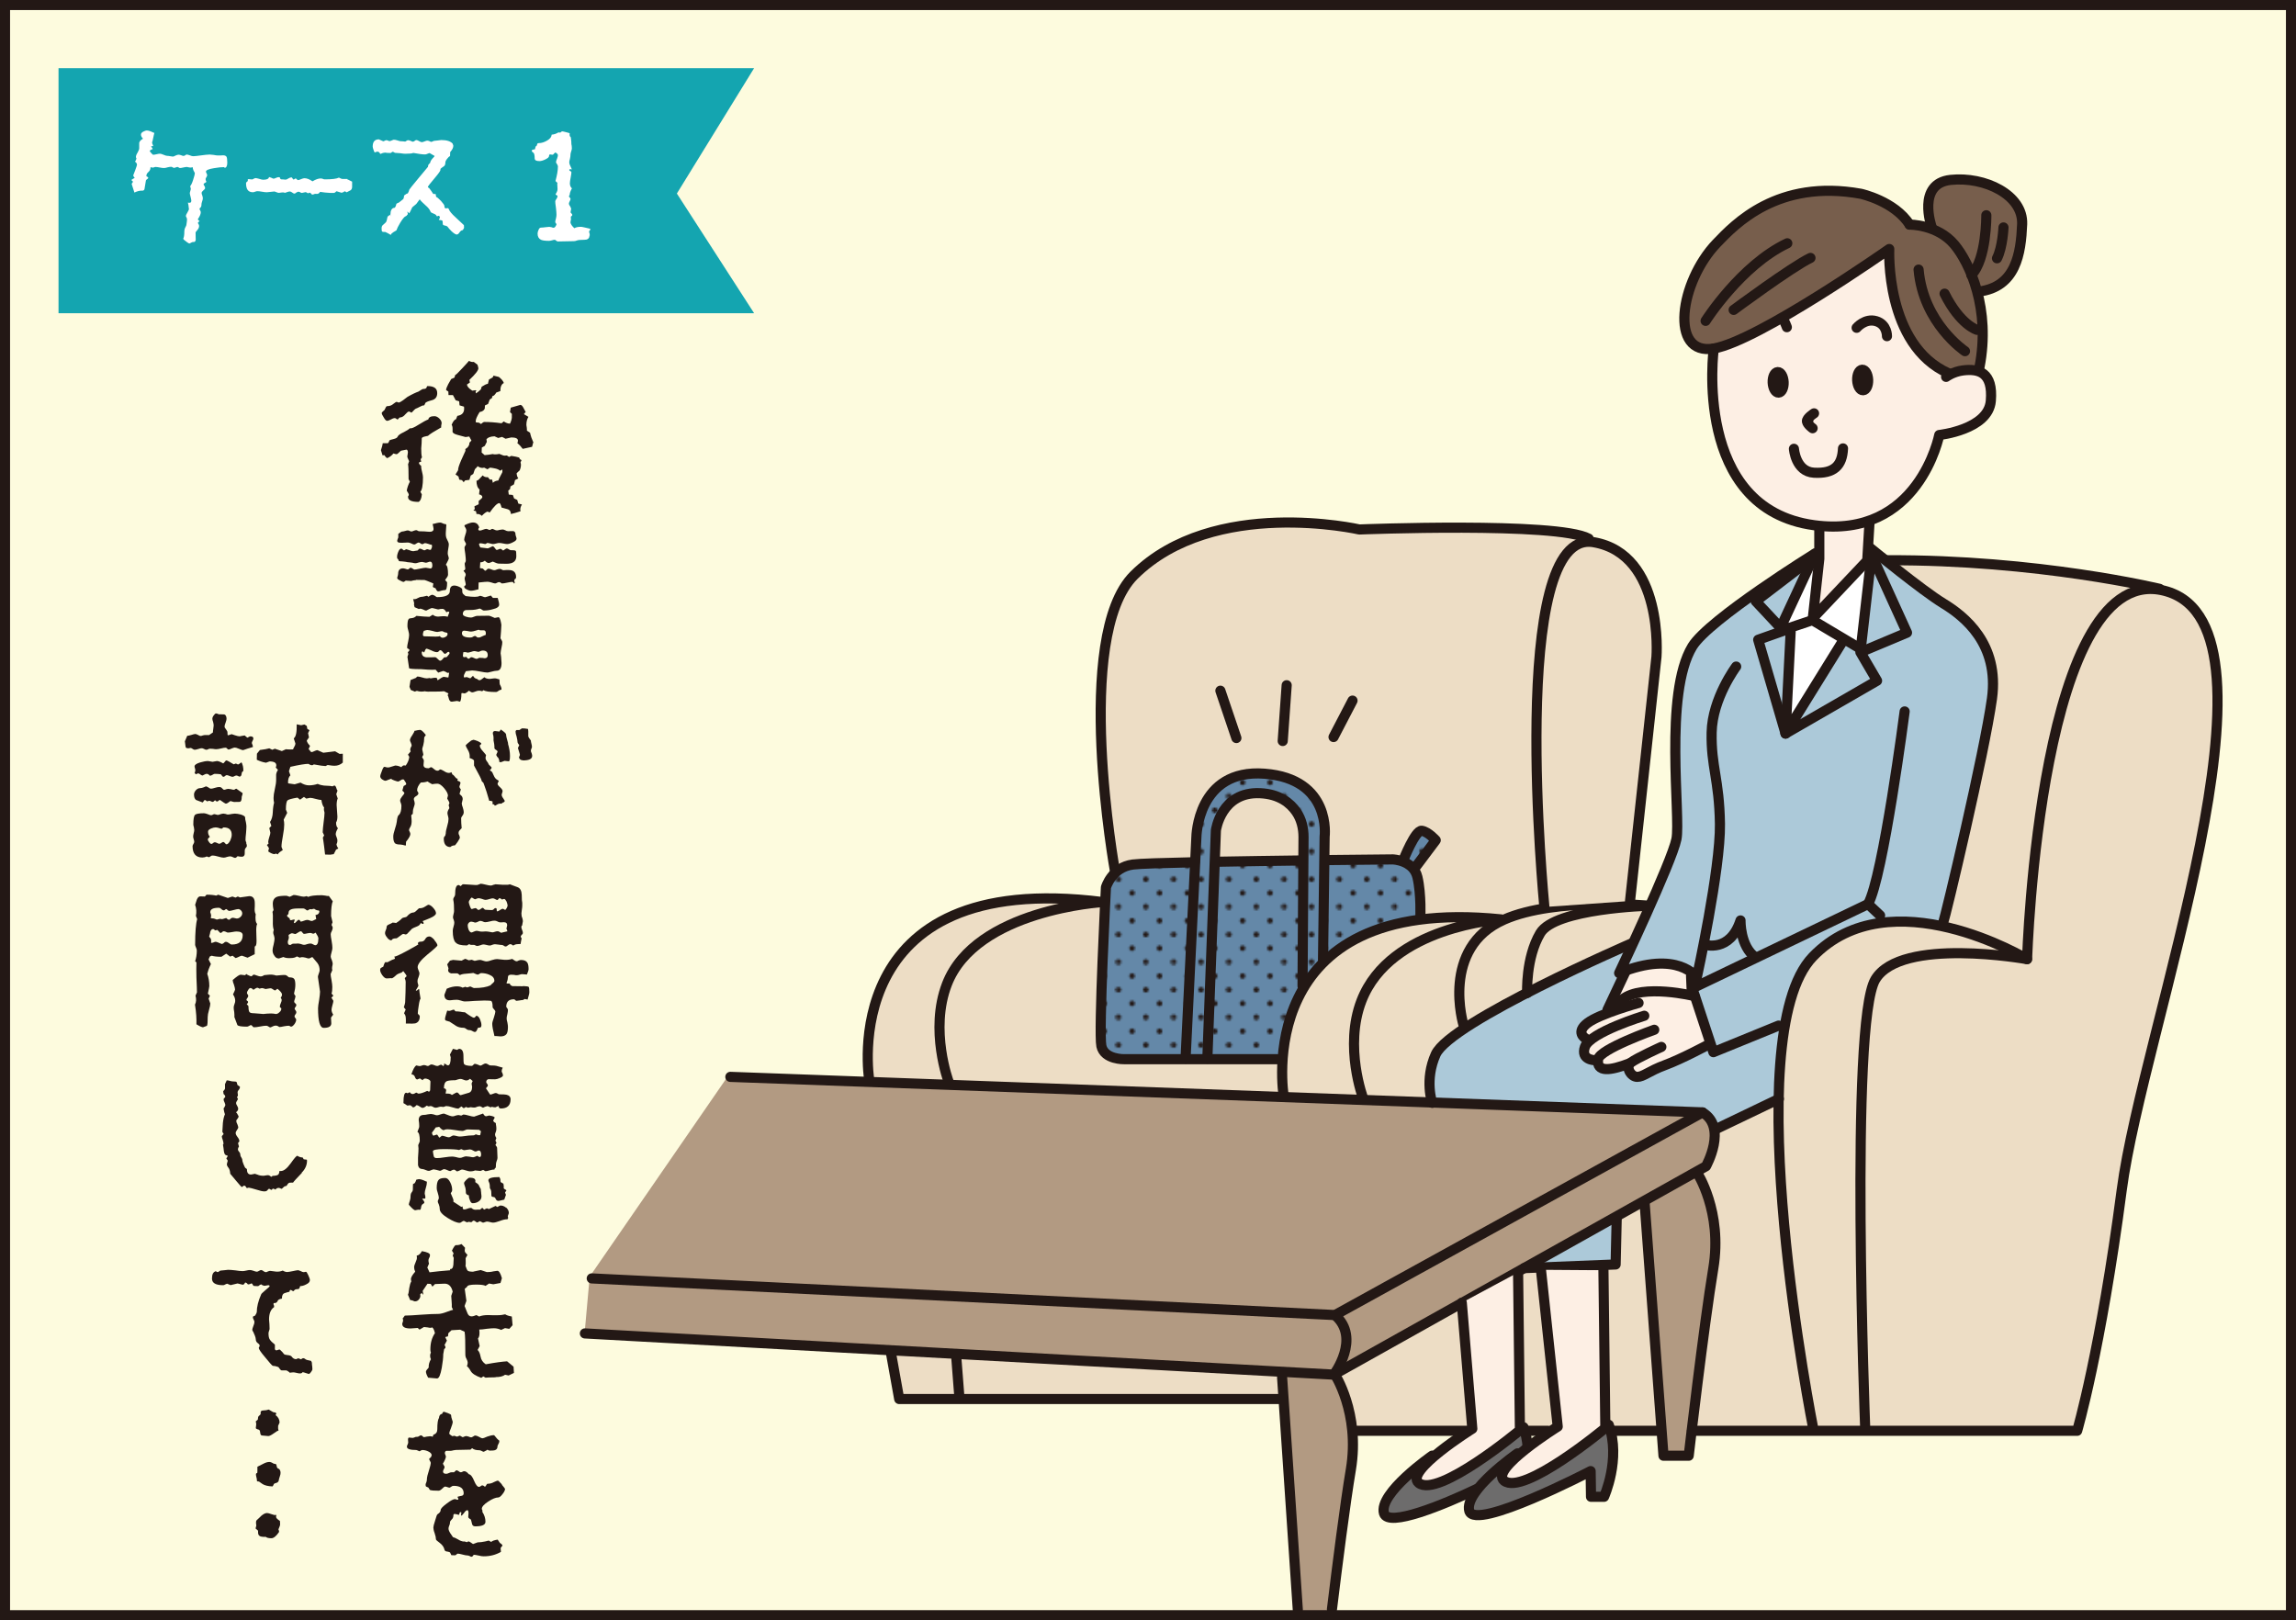 <?xml version="1.0" encoding="UTF-8"?><svg id="_レイヤー_2" xmlns="http://www.w3.org/2000/svg" xmlns:xlink="http://www.w3.org/1999/xlink" viewBox="0 0 301.32 212.63"><defs><style>.cls-1,.cls-2,.cls-3{fill:none;}.cls-4{fill:url(#Unnamed_Pattern);}.cls-5{fill:#14a5b0;}.cls-6,.cls-7{fill:#fdefe4;}.cls-2,.cls-3,.cls-8,.cls-7{stroke:#231815;}.cls-2,.cls-8,.cls-7{stroke-linecap:round;stroke-linejoin:round;stroke-width:1.33px;}.cls-3{stroke-miterlimit:10;stroke-width:1.32px;}.cls-9{fill:#b29a82;}.cls-10{fill:#acc9d9;}.cls-11{fill:#231815;}.cls-12{clip-path:url(#clippath-1);}.cls-8,.cls-13{fill:#edddc5;}.cls-14{fill:#6488a8;}.cls-15{fill:#fff;}.cls-16{fill:#6d6c6c;}.cls-17{fill:#775e4c;}.cls-18{fill:#fdfbde;}.cls-19{clip-path:url(#clippath);}</style><clipPath id="clippath"><rect class="cls-1" width="28.8" height="28.8"/></clipPath><clipPath id="clippath-1"><rect class="cls-1" width="28.8" height="28.8"/></clipPath><pattern id="Unnamed_Pattern" x="0" y="0" width="28.8" height="28.8" patternTransform="translate(4569.26 4824.23) scale(.25 -.25)" patternUnits="userSpaceOnUse" viewBox="0 0 28.8 28.8"><rect class="cls-1" width="28.8" height="28.8"/><g class="cls-19"><path class="cls-11" d="M28.8-1.44c.8,0,1.44.64,1.44,1.44s-.65,1.44-1.44,1.44-1.44-.64-1.44-1.44.64-1.44,1.44-1.44"/><path class="cls-11" d="M14.4-1.44c.8,0,1.44.64,1.44,1.44s-.65,1.44-1.44,1.44-1.44-.64-1.44-1.44.64-1.44,1.44-1.44"/><path class="cls-11" d="M0-1.44c.8,0,1.44.64,1.44,1.44S.8,1.44,0,1.44-1.44.8-1.44,0-.8-1.44,0-1.44"/><path class="cls-11" d="M28.8,12.96c.8,0,1.44.64,1.44,1.44s-.65,1.44-1.44,1.44-1.44-.64-1.44-1.44.64-1.44,1.44-1.44"/></g><path class="cls-11" d="M14.4,12.96c.8,0,1.44.64,1.44,1.44s-.65,1.44-1.44,1.44-1.44-.64-1.44-1.44.64-1.44,1.44-1.44"/><g class="cls-12"><path class="cls-11" d="M0,12.96c.8,0,1.44.64,1.44,1.44s-.64,1.44-1.44,1.44-1.44-.64-1.44-1.44.64-1.44,1.44-1.44"/><path class="cls-11" d="M28.8,27.36c.8,0,1.44.65,1.44,1.44s-.65,1.44-1.44,1.44-1.44-.64-1.44-1.44.64-1.44,1.44-1.44"/><path class="cls-11" d="M14.4,27.36c.8,0,1.44.65,1.44,1.44s-.65,1.44-1.44,1.44-1.44-.64-1.44-1.44.64-1.44,1.44-1.44"/><path class="cls-11" d="M0,27.36c.8,0,1.44.65,1.44,1.44s-.64,1.44-1.44,1.44-1.44-.64-1.44-1.44.64-1.44,1.44-1.44"/></g><path class="cls-11" d="M7.2,5.76c.79,0,1.44.64,1.44,1.44s-.65,1.44-1.44,1.44-1.44-.64-1.44-1.44.64-1.44,1.44-1.44"/><path class="cls-11" d="M21.6,5.76c.8,0,1.44.64,1.44,1.44s-.65,1.44-1.44,1.44-1.44-.64-1.44-1.44.64-1.44,1.44-1.44"/><path class="cls-11" d="M7.2,20.16c.79,0,1.44.65,1.44,1.44s-.65,1.44-1.44,1.44-1.44-.64-1.44-1.44.64-1.44,1.44-1.44"/><path class="cls-11" d="M21.6,20.16c.8,0,1.44.65,1.44,1.44s-.65,1.44-1.44,1.44-1.44-.64-1.44-1.44.64-1.44,1.44-1.44"/></pattern></defs><g id="_レイヤー_2-2"><rect class="cls-18" x=".66" y=".66" width="300" height="211.32"/><path class="cls-13" d="M233.37,144.53s1.38,22,2.23,28.36c.86,6.36,2.49,14.96,2.49,14.96h-64.89l-4.98-4.24-49.86.2-2.23-6.7,59.71,2.85,48.2-27.19s.24-1.97.49-2.82.6-2.08.6-2.08l8.25-3.33Z"/><path class="cls-9" d="M95.5,141.33l127.33,4.64s2.12.85,2.29,1.9-1.09,4.9-1.09,4.9l-1.65.79s1.87,2.3,2.73,5.27-.47,8.83-.47,8.83l-3.02,23.21h-3.34l-2.51-33.35-39.95,22.43s1.05,4.26,1.38,6.04-.53,11.09-.53,11.09l-1.89,14.88-4.69-.19-2.06-31.77-91.29-5.24.65-7.22,18.09-26.23Z"/><path class="cls-6" d="M224.71,45.77s.15,6.54.41,8.25,2.58,9.71,3.7,10.66,4.56,3.59,5.93,3.9,2.58,1,5.16.66,5.93-.52,7.91-2.06,5.69-5.74,6.19-7.91,1.03-2.49,1.03-2.49c0,0,3.57-.77,4.66-1.72s1.94-1.46,1.86-3.01-.4-2.85-1.36-3.06-3.28-.21-3.28-.21l-1.29.52s-3.35-1.68-4.3-3.2-2.66-5.13-2.92-6.94-.43-6.7-.43-6.7c0,0-15.83,10.7-17.24,11.02s-4.9,2.64-6.03,2.3Z"/><polygon class="cls-10" points="212.09 159.61 212.01 165.76 200.21 166.15 212.09 159.61"/><polyline class="cls-15" points="238.39 73.84 234.13 82.02 235.09 82.65 234.64 94.92 241.73 83.83 244.18 85.17 245.09 73.84 237.99 80.73 238.39 73.53"/><path class="cls-13" d="M247.73,73.79s10.31-.26,17.53.52,16.85,2.66,16.85,2.66c0,0-4.21.34-5.76,3.27s-6.62,10.57-7.56,19.17c-.95,8.6-2.77,26.73-2.77,26.73,0,0-2.82-2.3-4.71-2.91s-6.62-1.9-6.62-1.9c0,0,3.95-13.84,4.56-17.88s2.31-10.44,2.31-12.52-.16-6.73-1.97-8.1-11.86-9.03-11.86-9.03Z"/><path class="cls-13" d="M216.39,118.71l-1.92,5.05s-23.72,10.93-25.14,12.99-1.68,4.9-1.68,4.9l.13,3.09-74.13-2.77s-.39-10.89,3.29-15.02,5.35-6.32,9.99-7.61,9.67-1.68,9.67-1.68l10.44.97-.86-5.23s-1.18-13.02-1.45-15.85-1.04-12,.5-15.41.81-4.79,3.43-6.74,1.21-2.73,6.37-4.53,7.35-2.39,9.15-2.29,6.45-.45,8.64-.05,5.03.58,5.03.58c0,0,8.77.09,10.06.09s5.67-.3,7.35-.09,7.61.35,9.41.47,3.82,1.11,3.82,1.11c0,0-1.63-.47-2.66,1.72s-3.94,9.54-4.23,14.96.65,20.89.65,20.89l.35,10.96h6.58l7.21-.51Z"/></g><g id="_レイヤー_1-2"><path class="cls-14" d="M149.65,113.52l6.72-.22,1.04-6.06,2.68-4.1,4.37-1.36s5.41-.77,6.28.82c.87,1.58,2.89,3.22,2.89,3.22l.06,4.81.33,2.57,9.61-.6,2.57-3.17,1.58-.05.38.76-2.62,3.71.93,3.17-.38,3.22-10.59,3.77-5.62,6.93-2.02,7.97-18.68.38-4.15-.93-.98-5.08,1.53-16.87,1.58-2.68,2.51-.22"/><rect class="cls-3" x=".66" y=".66" width="300" height="211.32"/><path class="cls-17" d="M247.83,32.79c-3.88,2.83-10.17,6.82-12.06,8.08-1.89,1.26-6.5,3.25-8.39,4.2-1.89.94-4.19.63-4.19.63,0,0-2.41-1.57-2.31-2.41.11-.84-.31-7.45,4.72-11.54,5.03-4.09,8.08-6.19,11.75-6.29,3.67-.11,3.67-1.15,6.82-.11,3.15,1.05,5.03,2.52,5.03,2.52l1.57,1.68,2.83.42s-.63-3.57-.42-4.2c.21-.63,1.47-2.31,3.15-2.31s5.24.52,5.87.94c.63.42,1.99,1.89,2.62,2.94.63,1.05.52,3.46.52,3.78s-1.36,4.93-1.36,4.93l-2.41,1.68-1.68.84.42,5.03-.73,4.82-3.88.73s-3.78-2.94-4.93-4.72c-1.15-1.78-1.78-5.24-1.78-5.24l-.94-3.78"/><path class="cls-16" d="M185.63,192.74s-4.4,4.3-4.09,5.24c.32.94,1.26,1.15,1.26,1.15l3.67-.73,7.03-2.2s-1.15,1.99-.63,2.31c.52.32,3.99-.31,3.99-.31l11.85-4.51.31,2.83h1.36s1.15-3.04,1.15-4.09-.73-4.93-.73-4.93c0,0-6.29,4.93-7.76,5.56-1.47.63-3.67,1.68-4.51,1.68s-1.78-.95-1.78-.95l1.26-2.2,2.1-1.78-.42-1.99-5.24,4.09s-4.72,2.83-6.08,2.94c-1.36.11-2.62-.31-2.62-.31"/><path class="cls-11" d="M57.65,54.92c.22.22.31.41.31.63,0,.02-.02.12-.05.27-.02.1-.02.19,0,.27-.94.53-1.52.89-1.74,1.11-.14.02-.29.07-.46.1-.24.07-.36.14-.36.24,0,.14,0,.36-.02.65-.02.29-.05.51-.05.65,0,.51.02.92.1,1.18-.12.14-.17.24-.17.31s.02.14.1.22l-.31.14-.02.05c0,.12.1.27.29.39v.12c0,.17.05.41.12.68.07.29.12.53.12.7,0,1.04-.12,1.69-.34,1.91l.19.34c-.05.56-.19.87-.43.99-.94,0-1.4-.22-1.38-.68v-.05c.07-.07.1-.14.1-.22s-.1-.27-.27-.53c.07-.41.22-.82.41-1.18-.12-.22-.17-.31-.17-.34,0-1.09-.02-1.71-.07-1.93l.14-.41s-.05-.12-.12-.27-.12-.27-.12-.34c0-.05.02-.14.05-.31.02-.17.05-.29.02-.36-.02-.12-.07-.22-.17-.24l-.72.14s-.14.1-.27.24-.24.22-.34.22c-.02,0-.17-.02-.39-.1-.17.22-.41.43-.77.6-.07.05-.22-.07-.43-.39l-.22.05-.22-.68c.14-.41.22-.72.24-.92h.68c.12-.14.17-.27.19-.36.07-.07.27-.12.56-.19s.46-.17.51-.29c.07-.19.34-.39.8-.6.43-.22.7-.39.82-.53.17.07.53-.07,1.09-.43.65-.41,1.11-.65,1.33-.72.05-.29.31-.43.8-.43.22,0,.43.1.65.31ZM51.33,55.04c-.22.12-.41.19-.53.19s-.27-.14-.43-.43c-.17-.27-.27-.46-.27-.58,0-.07.05-.14.17-.24s.17-.14.19-.17c.05-.1.1-.22.17-.34.05-.12.12-.17.22-.17.29,0,.56-.1.77-.29.22-.17.36-.27.43-.27.02,0,.1.02.19.07.07.02.12.02.19,0,.29-.14.63-.39,1.04-.72.63-.36,1.11-.58,1.45-.7.34-.22.53-.34.6-.34.27,0,.43-.07.46-.19s.07-.19.14-.19c.85,0,1.26.31,1.26.92,0,.51-.24.82-.72.94-.53.14-.82.27-.85.39-.07.17-.12.27-.17.29-.14-.02-.31.05-.53.17-.27.14-.43.22-.51.24-.1.02-.29.22-.58.53-.05,0-.1-.02-.17-.07s-.14-.07-.19-.07c-.1,0-.24.12-.46.36-.22.27-.43.39-.65.41-.1,0-.17.05-.22.12-.05.1-.1.14-.17.14-.05,0-.1-.02-.17-.1-.07-.05-.14-.07-.19-.07-.12,0-.27.05-.48.17ZM70,57.99l-.17.65-1.23.27c-.19-.27-.43-.53-.7-.75.05-.12.07-.24.07-.34,0-.27-.29-.41-.87-.41-.02,0-.27.05-.75.17l-.46-.24-.51.14-.48-.22c-.56.02-.89.17-1.06.39l.05.34-.27.53-.39.22-.02.65.39.34c.34-.02.7-.07,1.06-.14.22.07.51.05.87-.02.17.07.31.12.48.19.12.05.29.05.51.02l.29.19.29-.14c.46.07.8.14,1.04.22.02.14.12.27.31.34l-.14.29c.1.27.07.63-.1,1.04l-.41.39c.02.29.1.51.22.68l-.43.22-.14.56-.46.27-.05.34-.24.22.07.51.53.05.17.46.41.19.14.48.48.12c-.19.29-.27.58-.19.89-.58.19-.99.31-1.26.36-.02-.36-.17-.56-.43-.63-.27-.07-.53-.14-.8-.22-.1-.39-.19-.58-.29-.58-.27,0-.68.41-1.26,1.23l-.29-.12c-.22.07-.48.27-.75.56-.19-.19-.43-.27-.7-.24-.02-.22-.05-.34-.07-.36-.02-.02-.14-.07-.34-.1l.19-.19-.05-.36.56-.27v-.43c.31-.24.48-.41.48-.51,0-.17-.14-.29-.43-.36l.07-.63c-.27-.22-.41-.6-.41-1.16.12,0,.27-.1.43-.29.12-.12.27-.27.39-.41.14.17.36.27.68.24.02.02.07.07.14.17.07.12.12.17.19.14h.22l.1.43c.19-.19.43-.29.72-.31.02-.1.12-.31.29-.63.17-.31.24-.46.24-.48v-.34l-.29.17c-.17-.14-.39-.24-.63-.29-.24-.05-.48-.1-.7-.12l-.34.22-.43-.22c-.27.1-.56.02-.87-.19-.05.12-.12.19-.22.27-.12.07-.22.34-.34.75l-.34.22-.17.56-.56.07-.19.24-.22-.27-.36-.07-.1-.41-.39-.27.34-.56c-.02-.22.12-.65.39-1.28.19-.41.39-.85.58-1.28-.07-.17,0-.27.17-.34.27-.24.36-.48.34-.7l.27-.29-.29-.53-.48.07c-.34-.1-.68-.19-1.01-.27-.48-.12-.72-.29-.7-.46.02-.46,0-.75-.12-.87.17-.43.36-.68.58-.75l.17-.43c.63-.1.92-.43.89-1.04l-.02-.17-.58-.17-.05-.53-.46-.14-.36-.68h-.58l-.02-.46-.29-.19v-.07c0-.12.1-.36.27-.7.12-.22.27-.46.39-.68l.43-.19.1-.34c.1-.02.39-.31.89-.85.51-.53.8-.87.92-1.01.19.12.41.17.63.14l.48.36c.07.22.12.39.12.48,0,.27-.39.77-1.18,1.52l.07.34-.39.27c.02.24.24.51.7.8.36-.07.53-.07.53,0,0,.02-.02.05-.1.12l.05.24c.22-.14.43-.31.65-.53l.1-.34c.34-.22.6-.36.82-.39l.14-.56.48-.27.12-.24.7.17c.34.27.56.53.65.8-.31.14-.46.51-.46,1.06l-.53.19c-.17.29-.34.46-.53.48l-.02.22-.31.22-.22.58-.41.19-.02.39c-.07.24-.29.41-.68.48-.34.56-.51.94-.51,1.18l.02.17.43.05.24.17c.19-.17.34-.27.43-.27.68,0,1.42.05,2.27.17l.29-.24c.29.19.56.29.82.29.17-.36.27-.7.24-.97v-.31l-.24-.24.1-.58,1.26-.36c.12,0,.27.12.39.36.17.34.29.53.31.56l-.24.29.6.36c-.17.27-.27.6-.27,1.06,0,.07.02.17.05.34s.02.31.02.41l.41.27c.1.46.24.85.41,1.21Z"/><path class="cls-11" d="M54.61,76.13c-.29.02-.51.07-.65.12-.46-.02-.7-.05-.68-.05-.02,0-.07.02-.14.07-.07.07-.14.1-.17.1-.1,0-.27-.07-.48-.19-.24-.12-.36-.22-.36-.31,0-.07.02-.17.07-.29.02-.12.05-.19.05-.27,0-.48.22-.72.65-.72.07,0,.19.02.34.07.12.05.22.07.29.07.05,0,.12-.05.19-.12s.12-.1.17-.1c.07,0,.14.05.27.12.1.07.17.12.24.12.12,0,.36-.05.72-.12.36-.07.6-.12.77-.12.07,0,.17.02.29.05.12.02.22.05.29.05.17,0,.27-.12.27-.39,0-.34-.1-.51-.29-.51-.07,0-.14.02-.27.07-.12.05-.24.07-.31.07-.05,0-.12-.02-.22-.05-.12-.02-.19-.05-.24-.05-.12,0-.27.02-.46.07-.19.07-.34.1-.43.1s-.24-.02-.41-.07c-.17-.02-.31-.05-.39-.05-.12,0-.29-.02-.48-.07-.19-.02-.34-.05-.41-.05-.31,0-.48-.02-.51-.1-.02-.14-.1-.24-.19-.29l-.02-.22c0-.17.05-.41.17-.68s.24-.39.39-.39c.02,0,.1.02.17.1.07.07.12.12.17.12s.1-.02.17-.07c.07-.05.12-.07.14-.07s.14.05.39.12c.22.1.41.14.53.14.05,0,.14-.02.27-.05s.24-.05.31-.05c.12-.17.22-.24.24-.24.07,0,.19.02.34.1.12.07.22.12.29.12.05,0,.12-.02.19-.07.07-.05.14-.07.22-.07.02,0,.12.02.24.07.1.02.17.02.22-.02l.14-.34-.02-.29c-.12,0-.27-.05-.46-.12-.22-.07-.36-.1-.43-.1-.05,0-.12.02-.19.07-.07.05-.14.07-.19.07-.07,0-.14-.05-.24-.12s-.17-.1-.24-.1-.14.05-.27.12c-.12.1-.22.14-.29.14-.1,0-.22-.05-.39-.14-.17-.07-.31-.12-.43-.12.02,0-.14,0-.48.02-.27.02-.48.02-.63,0-.22-.02-.31-.12-.31-.24,0-.07.02-.14.07-.27.05-.1.07-.17.07-.22v-.43s.12-.07.24-.17c.12-.1.22-.14.31-.14.07,0,.19-.02.36-.07.14-.05.27-.07.34-.07s.14.02.24.07c.1.05.17.07.22.07.07,0,.19-.02.34-.1.12-.05.24-.07.31-.07.05,0,.12.02.19.07s.14.07.19.07c.17,0,.39,0,.7.02.29.02.51.05.68.05.34,0,.51-.12.51-.39,0-.07-.02-.17-.05-.31-.05-.14-.07-.27-.05-.34.1,0,.27-.02.48-.1.22-.05.39-.07.48-.07.07,0,.19.02.34.1.12.07.24.1.34.1s.14.07.14.19c0-.17-.02.12-.07.87-.02.36,0,.65.12.87.17.31.27.56.27.72,0,.12-.02.31-.07.58-.05.27-.07.48-.07.6,0,.1.02.22.07.36.05.14.07.27.07.34,0,.05-.12.31-.39.82.19.07.29.51.29,1.3,0,.1-.05.22-.14.34l-.24.34s.05.1.14.17c.07.07.12.12.12.17,0,.65-.1.99-.27.99-.12,0-.27.02-.46.07-.19.07-.34.1-.43.1s-.17-.05-.22-.14c-.1-.17-.14-.24-.14-.27-.02,0-.07-.02-.19-.07-.12-.05-.17-.1-.17-.14,0,.05.02-.1.07-.41,0-.02-.29-.14-.85-.36-.17-.07-.27-.1-.29-.1l-1.11-.02ZM65.77,86.3c.02.31.05.56.05.72,0,.68-.22,1.01-.65,1.01-.17,0-.39.05-.65.12-.29.07-.46.12-.51.12-.22,0-.56-.05-1.01-.14s-.82-.14-1.04-.14l-.82.1c-.17.29-.27.51-.27.68,0,.07.02.12.05.14l.34-.05.46.17.36-.34c.12.24.31.39.53.41.1.12.22.17.36.17.07,0,.27-.12.6-.39.14.14.39.22.7.22l.58-.07c.12-.02.36.02.7.14l.02.51c0,.1.05.22.14.36.07.17.12.29.1.39v.1c-.1-.02-.22.02-.36.12-.14.12-.27.17-.34.17-.87,0-1.42-.07-1.64-.24l-.19.14c-.14-.05-.29-.07-.41-.07s-.27.02-.46.1-.34.12-.46.12c-.07,0-.19-.07-.41-.22-.27.24-.46.36-.63.36.07,0,0-.02-.22-.05-.1-.02-.14.02-.14.12,0,.48-.05.82-.17,1.01l-.41-.1c.07,0-.14.02-.65.1-.19.02-.31-.1-.39-.31-.07-.31-.14-.51-.19-.53l.12-.24-.58-.29c-.17.02-.6.05-1.3.05-.72.02-1.14,0-1.21-.05-.34.07-.7.07-1.06-.05l-.27.1-.53-.22-.17-.41.14-.89.72-.29c.07-.12.14-.17.22-.17.14,0,.34.05.58.12s.43.12.6.12c.12,0,.24-.02.36-.05.05.02.1.05.17.05.02,0,.17-.02.41-.07.17-.02.29-.02.39.02l.1.31c.43-.31.7-.46.82-.46.07,0,.17.02.31.05.12.02.22.05.29.02l.1-.63s-.1.05-.14.05c-.07,0-.19-.05-.31-.14-.14-.07-.27-.12-.34-.12l-.65.22-.34-.39c-.29.02-.63.02-.99,0-.51-.05-.82-.07-.94-.07-.99,0-1.5-.05-1.55-.12-.07-.51-.14-.99-.22-1.5l.12-.36-.07-.24c.14-.12.22-.22.22-.27,0-.07-.05-.12-.14-.17-.12-.05-.17-.1-.17-.17,0-.17.05-.46.14-.82.07-.36.12-.63.12-.82,0-.12-.02-.31-.1-.58-.07-.24-.12-.43-.12-.56,0-.51.05-.85.17-.97.05-.07.19-.1.43-.12.22-.02.41-.12.58-.29.72.07,1.3.12,1.71.12l.43-.27c.27.22.58.29.99.22.46-.05.8-.02.97.05l.22-.58c-.02-.07-.07-.1-.14-.1s-.17.02-.24.1c-.17-.31-.34-.46-.51-.46-.22,0-.39.02-.48.07-.02.02-.22,0-.53-.1l-.29-.07c-.12-.02-.27.02-.48.14-.22.12-.34.19-.36.19-.1,0-.22-.05-.39-.14-.17-.07-.31-.12-.41-.12l-.17.05-.56-.24c-.07-.22-.1-.39-.05-.51l-.14-.56c.19.05.39,0,.6-.12.22-.12.36-.17.48-.17s.27-.02.43-.07.27-.07.29-.07c.05,0,.12.05.19.14.22-.17.41-.27.53-.27.07,0,.17.05.34.14.14.12.24.17.27.17,1.14,0,1.69-.27,1.69-.82,0-.46.19-.7.58-.7.17,0,.39.05.65.17s.39.24.39.36c0,.27.02.41.05.46.02.07.14.19.39.39.99.14,1.62.14,1.84-.02.1-.02.22,0,.39.07.14.07.27.1.34.1.02,0,.29-.07.75-.22l.27.31h.63c.12.41.19.7.19.89,0,.27-.29.48-.85.6-.39.12-.77.17-1.18.17-.07,0-.14-.05-.27-.14-.12-.07-.19-.12-.27-.12-.34.12-.75.19-1.26.19-.34,0-.53,0-.6.02-.22.07-.34.24-.34.51,0,.14.14.27.46.36.22.07.43.1.63.1.1,0,.24-.05.41-.12.17-.07.29-.1.39-.1l1.55-.02c.07,0,.31.1.75.29l.51-.1c.12.07.19.22.24.41.05.22.1.41.12.6-.02.6-.07,1.18-.12,1.76.17.27.24.41.24.48,0,.17-.02.41-.1.72-.07.34-.12.6-.12.77,0,.05.02.22.07.51ZM58.69,86.18s.07-.12.17-.22c.1-.1.14-.17.14-.22,0-.12-.05-.19-.17-.19-.05,0-.12.05-.19.12-.1.1-.17.14-.24.14s-.17-.07-.29-.24c-.12-.17-.24-.24-.34-.24-.05,0-.1.05-.17.12-.07.1-.14.14-.27.14-.17,0-.41-.07-.75-.24-.34-.14-.53-.22-.6-.22-.1,0-.19.17-.31.51-.1-.1-.17-.14-.22-.14-.07,0-.1.05-.1.14,0,.39.22.6.65.63.36,0,.75,0,1.11-.02.1.02.22.1.34.24s.24.22.31.22c.1,0,.22-.07.34-.22s.19-.22.24-.22c.19,0,.31-.02.34-.1ZM55.84,82.72c-.1.05-.17.07-.22.07-.07.14-.12.31-.12.53,0,.12.07.19.22.19s.39,0,.72.02c.31.02.56.02.72.02.29,0,.48-.02.56-.07.1.14.22.22.39.22.12,0,.27-.05.41-.14s.22-.22.22-.34-.05-.17-.12-.19c-.1-.02-.17-.02-.22-.05-.07,0-.12-.02-.19-.07s-.14-.07-.22-.07-.19.02-.31.05-.22.05-.29.05c-.14,0-.36-.05-.65-.14-.31-.07-.53-.12-.68-.12-.05,0-.12.02-.22.05ZM62.41,82.77c-.24.07-.43.12-.58.12-.12,0-.27-.02-.46-.07-.19-.02-.34-.05-.46-.05-.19,0-.29.12-.29.34,0,.36.36.56,1.09.56.12,0,.24-.02.36-.1s.19-.1.27-.1.12.02.19.1.14.1.27.1c.14,0,.31-.05.51-.17.19-.1.34-.14.43-.17.02-.1.02-.17.02-.22,0-.27-.1-.39-.31-.39h-.43l-.22-.07s-.14.05-.39.12ZM63.26,86.34c.14.02.27.05.34.05.27,0,.41-.14.41-.41,0-.41-.22-.6-.65-.6-.1,0-.19.02-.31.07-.12.07-.19.1-.27.1-.05,0-.12-.02-.24-.05-.12-.02-.19-.05-.27-.05-.1,0-.24.02-.43.1-.22.07-.36.1-.46.1-.05,0-.12-.02-.19-.05-.1-.02-.17-.02-.22-.02s-.1,0-.17.02c-.02.27-.05.39-.05.41,0,.17.05.24.17.24.02,0,.05,0,.12-.02.05-.02.1-.02.12-.02.05,0,.1.05.14.12s.12.12.19.12c.05,0,.12-.02.19-.1.07-.07.12-.1.17-.1.07,0,.19.02.34.1.14.07.27.12.34.12.05,0,.12-.02.22-.07.07-.05.14-.07.19-.07.07,0,.17,0,.31.02ZM67.6,75.96c-.07.12-.12.19-.12.27,0,.02.02.07.07.19.02.07,0,.12-.07.17-.1-.14-.17-.22-.24-.22-.12,0-.36.02-.68.1s-.56.1-.68.1c-.05,0-.1-.02-.17-.1-.07-.05-.14-.07-.22-.07s-.14.02-.24.07c-.12.07-.19.1-.27.1-.12,0-.27-.05-.48-.12s-.41-.1-.53-.1c-.1,0-.48.02-1.16.1l-.02.89c-.43.12-.75.19-.97.19-.14,0-.34-.05-.56-.17-.22-.1-.34-.22-.34-.36,0-.05.02-.1.1-.14.07-.02.1-.07.1-.14s-.02-.22-.07-.41c-.05-.17-.07-.31-.07-.39s.02-.14.07-.27c.05-.1.07-.17.07-.24,0-.1-.05-.19-.14-.31-.1-.1-.14-.17-.14-.24.14,0,.22-.1.22-.27,0,.02-.02-.14-.07-.51-.02-.1,0-.19.07-.29.05-.07.07-.14.07-.22,0-.17-.02-.46-.07-.89-.07-.43-.1-.7-.1-.82,0-.05.02-.12.1-.24.07-.1.1-.17.1-.22,0-.07-.05-.14-.12-.27s-.12-.22-.12-.29c0-.14.05-.36.14-.63.1-.27.14-.46.14-.6,0-.12-.05-.24-.12-.36-.07-.1-.12-.17-.12-.22v-.1c.48-.24.85-.36,1.11-.36.43,0,.7.22.82.65-.07.07-.12.17-.12.27.02.1.1.14.22.14.1,0,.24-.05.43-.12.17-.07.31-.1.41-.1.05,0,.12.02.22.07s.17.07.22.07.1-.02.17-.07.12-.07.17-.07c.02,0,.12.02.27.1.12.07.24.1.34.1.07,0,.19-.02.36-.07.17-.02.29-.05.36-.05.1,0,.22.02.36.1s.27.12.36.12c.6,0,.82,0,.63-.02.24.02.36.17.36.41,0,.07.02.19.07.31.05.14.07.24.07.29,0,.17-.14.31-.46.46-.31.17-.58.24-.77.24-.12,0-.29-.02-.51-.07-.24-.05-.41-.07-.53-.07-.1,0-.24.02-.41.07s-.31.07-.41.07c-.07,0-.19-.02-.36-.07s-.31-.07-.39-.07c-.02,0-.07.02-.12.07-.07.05-.12.07-.17.07-.31-.07-.51-.1-.6-.1-.12,0-.19.05-.19.12,0,.1.05.24.17.43.68.07.99.12.92.12.1,0,.22-.05.39-.14s.27-.14.29-.14c.1,0,.19.07.31.24.1.17.17.24.24.24s.14-.02.24-.07.17-.07.22-.07c.07,0,.14.02.22.1.07.07.12.1.17.12.24-.17.39-.27.46-.27s.14.02.27.1c.1.07.17.12.24.12.39,0,.6.02.68.1.05.07.07.31.07.7,0,.65-.43.99-1.28.99l-1.01-.02c-.17,0-.43-.1-.8-.27-.29.12-.46.19-.51.19-.17,0-.34-.1-.53-.31-.17.14-.36.22-.6.22l-.05.75.39.07.27.27c.07.02.14-.02.24-.12.07-.1.14-.14.22-.14s.22.02.39.1.29.1.39.1c.07,0,.19-.02.36-.1.14-.05.27-.07.34-.07s.14.02.24.07c.1.07.17.1.24.1s.17,0,.34-.02h.36c.65,0,.97.31.97.94,0,.07-.02.14-.1.24Z"/><path class="cls-11" d="M60.67,105.19c-.05.12-.07.19-.07.24,0,.14.05.34.14.56.07.24.12.43.12.58,0,.17-.05.34-.17.48-.12.17-.17.27-.17.31,0,.43.02.87.07,1.33-.24.22-.36.39-.39.48l-.02.17c0,.07.02.19.1.31.05.14.07.24.07.31,0,.05-.1.22-.29.53-.22.31-.34.46-.39.46-.22,0-.41.07-.58.22-.56-.02-.85-.39-.85-1.09,0-.19.07-.31.19-.39l.07-.31c0-.24.07-.56.19-.97.12-.39.17-.7.17-.92,0-.1-.02-.24-.07-.41s-.07-.29-.07-.36c0-.17.07-.39.24-.63.02-.07,0-.17-.05-.29-.05-.1-.02-.22.07-.39-.02-.14-.12-.34-.29-.6,0-.05.02-.12.05-.22.02-.07.05-.14.05-.19-.02-.27-.19-.58-.51-.97-.34-.39-.63-.58-.87-.58-.17,0-.41.02-.7.07-.27-.14-.48-.27-.6-.36-.31.1-.6.14-.89.14-.31.36-.48.7-.48,1.01,0,.07.02.14.1.22.05.07.07.14.07.19,0,.12-.1.24-.29.36-.22.12-.31.27-.31.39,0,.07.02.17.07.29.02.12.05.22.05.29,0,.12-.05.27-.12.48s-.12.39-.12.51c0,.27-.02.39-.05.41-.07.02-.14.07-.17.19.02.27.05.51.05.72,0,.31-.05.58-.17.77s-.17.31-.17.39.02.14.1.27c.05.12.07.19.07.27,0,.22-.19.56-.56,1.01l-.02.27v.22h-.07c-.07,0-.19-.02-.31-.07-.14-.02-.27-.05-.34-.05-.41,0-.68-.07-.77-.24-.12-.17-.17-.43-.17-.82,0-.22.07-.53.22-.99.14-.43.22-.75.24-.94.05-.51.14-.82.27-.89.22-.19.34-.6.34-1.21,0-.07-.02-.19-.07-.34-.07-.14-.1-.27-.1-.34,0-.17.1-.34.27-.56.17-.19.27-.34.29-.41,0-.07-.1-.19-.27-.34l.17-.6c.22-.1.34-.19.34-.27s-.05-.19-.14-.31-.14-.22-.17-.27l-.17-.02c-.07,0-.17.05-.29.14s-.24.14-.31.14-.22-.05-.48-.14-.39-.17-.39-.19l.02-.05s-.17.05-.39.14-.34.14-.39.14c-.14,0-.29-.07-.46-.19-.17-.12-.24-.27-.24-.39s.07-.36.22-.72c.12-.36.24-.53.31-.53s.17.02.31.07c.12.02.22.02.34,0,.56-.17.8-.24.77-.24.27,0,.53.07.82.22.12-.17.24-.24.36-.24l.22.02c.27-.39.43-.77.46-1.14l-.17-.29.36-.43c-.12-.17-.07-.41.12-.72v-.05c0-.07-.02-.19-.1-.36-.07-.14-.12-.27-.12-.34,0-.14.1-.36.29-.63.17-.27.29-.48.31-.6.07,0,.19-.02.36-.07.17-.02.29-.05.36-.05.17,0,.41.22.75.65,0,.05-.02.12-.1.19-.07.07-.1.14-.1.19,0,.36-.05.68-.12.97-.1.29-.14.48-.14.56,0,.05.05.27.14.63.02.02,0,.1-.05.19-.07.1-.1.17-.1.22,0,.02.05.1.12.19s.1.17.1.24,0,.19-.02.31-.02.22-.02.27c0,.29.22.43.65.43.02,0,.1-.02.17-.07.07-.05.12-.07.17-.07.07,0,.19.07.36.22.17.17.34.24.48.24.1,0,.17-.02.24-.1.07-.05.12-.07.14-.07.07,0,.22.07.48.22.24.17.46.24.63.24.12,0,.22-.02.34-.1l.12.29c.1.05.22.14.34.31.12.17.24.27.39.27-.05.07-.07.14-.07.19s.07.1.22.14c.12.05.19.12.19.24,0,.02-.02.1-.07.22-.05.12-.07.22-.07.27,0,.07.07.19.19.34-.12.36-.17.56-.17.58s.07.1.22.22c.12.12.19.27.19.46,0,.07-.02.17-.07.29ZM65.65,103.35c.22.19.31.36.31.48,0,.05-.02.12-.05.22-.05.12-.07.19-.07.27,0,.12.07.29.22.48.12.19.19.29.19.31,0,.05-.05.1-.12.17l-.17.07-.14.12c-.24-.02-.43.02-.58.12s-.24.14-.29.14h-.02c-.05-.12-.14-.19-.29-.19v-.36c-.17-.07-.31-.1-.43-.07-.02-.07-.14-.48-.36-1.21-.24-.72-.39-1.11-.41-1.16l-.14-.14c-.07-.05-.1-.1-.1-.17,0-.12-.34-.77-.99-1.96,0-.43,0-.65,0-.63-.02-.12-.22-.24-.58-.36.05-.36-.02-.7-.22-1.04-.19-.31-.29-.53-.29-.6,0-.05.1-.14.29-.31.14-.12.29-.22.43-.34l.29-.1c.1,0,.29.07.6.19.29.14.43.24.43.31s-.07.14-.19.22v.02c-.02.19.12.46.41.77.27.31.41.48.41.51-.05.17-.07.29-.07.39,0,.12.05.24.14.36.14.17.24.34.29.48l.36.36c.02.12-.05.24-.22.36,0,.05.07.1.19.17.07.02.19.22.31.53s.31.53.58.65c.05.02.07.05.07.1s-.02.1-.07.17c-.05.07-.07.14-.07.19,0,.12.12.27.34.46ZM66.66,97.58c.17.58.27,1.11.27,1.62,0,.43-.05.68-.14.72-.46-.05-.63-.07-.53-.07-.02,0-.19.05-.48.17h-.24c-.02-.36-.12-.58-.29-.7l-.12-.22c0-.07.02-.14.1-.27.05-.1.07-.17.07-.19,0-.07-.07-.14-.19-.22-.14-.07-.22-.17-.22-.24,0-.39-.05-.72-.12-1.01.02-.24,0-.43-.02-.6-.05-.17-.07-.27-.07-.34,0-.19.1-.29.31-.29-.07,0,.12.02.56.07l.17-.27c.46.31.7.53.7.65,0,.22.1.6.27,1.18ZM68.62,99.78c-.27,0-.43-.12-.51-.36,0-.05.02-.12.07-.19.02-.07.05-.14.05-.19,0-.02-.05-.17-.12-.41-.07-.22-.12-.39-.14-.46l.17-.36s-.05-.12-.12-.19c-.07-.07-.1-.17-.1-.24,0-.17-.05-.39-.12-.7-.1-.29-.14-.51-.14-.65,0-.1.05-.17.12-.22h.39c.19-.14.31-.22.39-.22s.17,0,.34.02c.14.02.27.05.36.05.05.05.07.17.07.34,0,.46,0,.65,0,.63.02.1.12.29.34.56,0,.1.02.24.07.41.05.19.07.34.07.41s-.02.14-.07.24c-.05.12-.07.19-.07.27s.02.19.1.34c.05.17.07.27.07.34,0,.41-.41.6-1.21.6Z"/><path class="cls-11" d="M57,123.38c.27.31.41.56.41.7,0,.07-.43.48-1.3,1.18-.87.72-1.3,1.28-1.3,1.67,0,.12.05.27.12.43s.12.31.12.39c0,.12-.05.27-.12.48-.1.22-.14.39-.14.51,0,.17.02.29.07.41.02.12.05.17.05.19,0,.07-.12.29-.34.63.02.02.05.05.07.05.05,0,.12-.05.19-.12s.12-.1.14-.1.05.02.05.1c0,.12.05.51.17,1.16-.07.07-.17.39-.24.92-.07.46-.12.8-.12,1.01,0,.07.05.12.14.19.07.07.12.14.12.19,0,.51-.19.82-.6.94-.1.02-.51.05-1.23.02.02-.58,0-.97-.1-1.14-.1-.17-.14-.22-.14-.19,0-.02.07-.19.22-.51l-.24-.29c.12-.36.17-.58.17-.65,0-.31.02-.75.05-1.35.02-.6.02-1.04.02-1.35,0-.12-.05-.29-.12-.46.02-.05.07-.1.14-.17.07-.05.1-.1.1-.12,0-.07-.14-.29-.43-.65-.1.07-.17.12-.22.19-.39.12-.65.24-.77.39-.17.17-.34.29-.48.36-.1-.02-.22-.02-.36,0-.22.02-.34.02-.36.02-.17,0-.36-.14-.56-.41-.19-.27-.29-.51-.29-.68s.05-.27.14-.31c.07-.05.17-.1.27-.14.12-.41.22-.6.29-.6h.07s.07.02.1.02c.07,0,.17-.02.27-.1.31-.17.56-.29.68-.31.07-.02.12-.05.12-.1,0-.07-.02-.14-.1-.22.22-.02.8-.29,1.74-.8.94-.51,1.38-.77,1.35-.77.05,0,.07.02.1.05-.05-.07-.07-.14-.07-.22,0-.17.14-.24.43-.24.24,0,.41-.12.53-.34.12-.22.29-.34.56-.34.14,0,.36.14.65.46ZM50.82,123.06c-.19-.22-.29-.43-.29-.6,0-.1.02-.22.1-.39.07-.14.1-.27.1-.34,0-.17.07-.29.22-.36.29-.12.48-.22.58-.29.31.02.46.05.43.07.39-.24.65-.46.82-.65.07-.05.17-.07.31-.1s.24-.05.31-.12c.27-.31.51-.48.75-.51.17,0,.31-.07.43-.19.12-.12.27-.24.39-.36.02-.02.07-.02.1-.02.27,0,.51-.07.75-.24.22-.14.36-.22.39-.22.19,0,.41.14.65.41s.36.51.36.7-.24.41-.75.63c-.34.14-.68.29-1.01.41.1.12.14.19.14.27s-.05.1-.12.1c-.02,0-.12-.05-.27-.12-.07.22-.24.36-.51.46-.31.12-.53.22-.63.29-.27.27-.48.51-.65.68-.07.05-.14.07-.19.07s-.1-.02-.17-.05c-.07-.02-.12-.02-.14-.02-.07,0-.22.1-.46.29s-.39.29-.46.29c-.27,0-.43.05-.51.12-.07.1-.12.14-.14.14-.17,0-.36-.12-.53-.34ZM68.62,129.41c.41.02.68.05.75.1.07.07.1.29.1.68,0,.12-.02.31-.1.53s-.1.39-.12.46l-.41-.07c-.1.1-.19.14-.27.14-.1,0-.22.02-.39.05s-.31.05-.39.05c-.05,0-.1-.02-.17-.1s-.12-.1-.19-.1c-.65,0-.99.31-.99.97,0,.05.05.12.12.19.07.1.1.17.1.24,0,.12-.02.29-.07.53-.07.27-.1.43-.1.56s.02.31.1.56c.05.27.07.43.07.56,0,.51-.07.82-.22.99s-.39.27-.75.27c-.12,0-.34-.02-.63-.05h-.17c-.19-.75-.29-1.28-.29-1.59,0-.17.07-.43.22-.85.12-.39.19-.65.19-.77,0-.07-.05-.17-.17-.29-.12-.12-.19-.22-.19-.31,0-.46-.07-.72-.19-.8-.07-.02-.36-.05-.89-.05-.29,0-.72.02-1.3.05-.58.05-1.01.07-1.3.07-.12,0-.29-.05-.51-.12-.22-.07-.39-.1-.51-.1-.07,0-.22,0-.43.02s-.36.05-.48.05c-.48,0-.72-.24-.72-.72l.31-.8c.51-.22.94-.31,1.33-.31.29,0,.53.05.75.17l.39-.12c.07.07.17.1.29.07.17-.07.27-.1.29-.1.07,0,.14.02.27.1.12.07.22.1.29.1.94,0,1.64-.12,2.15-.36.02-.07.12-.14.27-.27.14-.12.22-.22.22-.31,0-.36-.22-.63-.65-.8-.31-.14-.68-.22-1.09-.22-.05,0-.12.02-.22.1-.1.07-.17.1-.24.1-.05,0-.24-.07-.56-.22-.07.02-.39.05-.94.1-.41.02-.7.1-.82.19-.19-.17-.31-.24-.39-.24-.51,0-.72,0-.68.02-.31-.05-.48-.19-.48-.43l.05-.24-.17-.53.36-.48.41-.1c.12,0,.31.02.56.05s.43.05.56.05c.02,0,.1-.05.22-.12.12-.07.22-.12.29-.12l.43.19.39-.07.36.14c.07,0,.19-.02.36-.07.14-.02.24-.05.31-.05.12,0,.27.02.46.1.19.07.34.1.46.1.14,0,.36-.05.68-.17.31-.1.53-.14.7-.14l.97.1c.36.02.7-.02,1.01-.12.29.22.48.31.56.31s.17-.02.29-.1c.12-.05.24-.07.31-.07.41,0,.68.12.82.34.12.17.17.46.17.87,0,.12-.07.36-.22.7-.27-.02-.46-.05-.6-.05-.12,0-.24.02-.36.07-.12.05-.29.07-.46.07-.05,0-.14-.02-.29-.05-.17-.02-.29-.02-.36-.02-.29,0-.43.12-.43.39,0,.12-.02.24-.07.41-.07.17-.1.27-.1.31,0,.02.02.05.1.05.22,0,.31,0,.27-.02.05.02.1.1.14.22l.24.14,1.42.02ZM62.99,133.76c.12.31.19.56.19.75,0,.22-.05.31-.17.34-.19.02-.29.05-.29.05-.02.02-.05.1-.12.27s-.17.27-.29.27c-.07,0-.19-.05-.31-.12s-.24-.12-.31-.12c-.22,0-.39-.05-.51-.17-.14-.1-.24-.14-.31-.14-.39,0-.7-.07-.97-.22-.31-.19-.6-.39-.92-.6-.02,0-.14-.02-.36-.1-.14-.02-.22-.1-.22-.22,0-.14.05-.34.12-.56.1-.31.14-.51.17-.56.17.05.31.05.46,0,.17-.07.31-.12.39-.12.05,0,.1.02.14.1.02.07.07.12.12.12.19,0,.41.02.63.05.22.05.41.07.58.07.65.48,1.06.72,1.18.72.07,0,.14-.05.22-.14.05-.07.07-.12.1-.12.17,0,.34.14.48.46ZM59.78,123.69c-.24-.27-.36-.77-.36-1.52,0-.12.02-.31.1-.56.07-.22.1-.39.1-.51,0-.1-.02-.22-.07-.36-.07-.14-.1-.27-.1-.36,0-.07.02-.22.07-.41.05-.17.07-.31.07-.41,0-.6-.02-1.09-.1-1.45-.02-.12.02-.27.12-.39.07-.12.12-.22.12-.31,0-.85.14-1.26.46-1.26.02,0,.07.02.14.07.05.05.1.07.12.07s.07-.05.14-.12c.05-.07.12-.12.22-.12.19,0,.46.02.82.05.34.02.58.05.75.05.17.02.31,0,.46-.07.14-.07.22-.1.24-.1.14,0,.36.05.65.12.29.07.51.12.65.12.1,0,.22-.02.39-.1.17-.05.27-.07.29-.07-.12,0,.19.02.97.07.48.02.77,0,.87-.07.34.12.68.27,1.04.39.34.14.51.48.53.99l.02.7c.02.07.02.19.05.36v.39c0,.1-.02.31-.07.63-.05.27-.05.46-.02.63,0,.07.02.19.1.36.05.17.07.31.07.41,0-.02-.02.14-.1.56-.07.02-.1.1-.1.19s.02.22.1.39.1.31.1.41c0,.07-.05.14-.14.22-.1.1-.14.17-.14.22,0,.1.05.17.12.24-.07.31-.12.58-.14.75l-.41.02c-.12,0-.22.02-.34.07-.12.07-.19.1-.22.1-.05,0-.1-.02-.17-.1-.07-.05-.14-.07-.22-.07s-.17.05-.29.14c-.12.12-.24.17-.31.17s-.14-.02-.24-.1c-.1-.07-.17-.1-.24-.1-.12,0-.27-.02-.46-.05-.22-.02-.36-.05-.46-.05-.07,0-.19.02-.34.07-.14.07-.27.1-.34.1-.1,0-.24-.02-.41-.07-.19-.05-.34-.07-.41-.07-.1,0-.24.02-.41.1-.19.07-.34.1-.43.1-.07,0-.14-.02-.22-.07s-.14-.07-.19-.07h-.31c-.17,0-.27-.02-.27-.1-.05,0-.12.02-.19.07-.07.07-.14.1-.19.1-.75,0-1.23-.12-1.45-.39ZM61.52,121.1c-.1.12-.14.24-.14.36,0,.17.05.36.12.56.12.24.24.36.39.36.05,0,.14-.05.31-.12.17-.07.29-.1.36-.1s.17.02.29.05.19.05.27.05h.31c.14-.02.24-.02.31-.02.12,0,.27.02.48.05.22.05.36.07.43.07.05,0,.14-.02.29-.07.14-.05.27-.07.36-.07s.19.02.29.1.17.1.24.1c-.07,0,.19-.07.75-.19v-.02s-.02-.12-.05-.19c-.05-.07-.07-.12-.07-.14,0-.05.02-.12.05-.22s.05-.17.05-.22c0-.27-.14-.41-.46-.41-.05,0-.12,0-.24.02h-.24c-.12,0-.22-.05-.34-.12-.12-.07-.27-.1-.39-.1-.14,0-.34.02-.6.1-.27.07-.48.1-.6.1-.1,0-.22-.02-.34-.1-.14-.05-.24-.07-.31-.07s-.17.02-.29.1c-.14.07-.27.12-.36.12-.07,0-.14-.02-.27-.07-.12-.02-.19-.05-.27-.05-.12,0-.24.05-.34.17ZM61.69,118.04c-.12.14-.17.27-.17.34,0,.1.05.27.14.53.1.27.17.39.24.39s.14-.02.27-.07c.12-.02.19-.05.24-.05.07,0,.12.05.19.12.07.07.12.12.19.12.1,0,.19-.05.31-.14s.19-.14.24-.14.1.05.17.12c.07.1.14.14.22.14s.19,0,.39.02c.17.02.31.02.39.02.14,0,.24-.05.31-.14.07-.07.12-.12.19-.12.12,0,.17.05.17.12,0,.22.02.31.07.31.07,0,.19-.05.36-.17s.29-.17.36-.17c.05,0,.1.02.17.07s.12.07.17.07c.02,0,.1-.07.19-.24.07-.17.12-.27.12-.29,0-.12-.05-.31-.14-.56-.12-.22-.22-.34-.31-.34-.02,0-.07,0-.12.02-.07.02-.12.05-.14.05-.05,0-.1-.02-.17-.1-.07-.05-.14-.07-.19-.07s-.1.05-.14.12c-.05.07-.1.12-.14.12-.07,0-.17-.05-.29-.12-.12-.07-.22-.1-.29-.1-.12,0-.27.02-.48.1-.22.07-.39.1-.51.1-.1,0-.24-.05-.43-.12-.22-.07-.36-.1-.46-.1-.07,0-.17.02-.27.07-.1.05-.14.07-.17.07-.07,0-.17-.05-.27-.12s-.17-.1-.19-.1c-.05,0-.12.07-.22.22Z"/><path class="cls-11" d="M54.01,145.19c-.07-.1-.14-.14-.22-.14l-.31.05-.1-.05c-.17-.12-.31-.22-.43-.27v-.14c0-.82.12-1.23.36-1.23l.19.07.27-.14c.12.17.24.24.39.24.12,0,.29-.07.46-.19l.29.14c.27,0,.65-.12,1.16-.36l.24.12.14-.19c0-.12,0-.31.02-.58.02-.24.02-.43.02-.56,0-.1-.07-.19-.24-.29-.17-.07-.31-.12-.43-.12-.14,0-.27.07-.36.22l-.36-.24-.34.14c-.12,0-.24-.12-.31-.34s-.24-.31-.46-.34c.22-.65.43-1.04.65-1.16.24.07.43.1.56.07.19-.07.34-.12.43-.12.07,0,.14.02.27.05.1.05.17.07.24.07s.14-.02.24-.1.17-.1.22-.1c.1,0,.24.02.41.1s.29.1.39.1c.07,0,.14-.02.27-.1.12-.05.19-.07.24-.07l.29.19.1-.19-.02-.17s.12.05.24.12c.12.1.19.14.27.14.24,0,.36-.36.36-1.06l-.1-.36.39-.75c.24.05.41.1.53.14l.27-.14c.39,0,.58.31.58.92s.02.94.05,1.01c.1.22.46.31,1.09.31l.31-.27h.02c.14,0,.39.07.75.24.1-.02.22-.07.36-.17.12-.07.24-.12.34-.12.07,0,.19.05.31.12.12.1.24.14.31.14.41,0,.65.02.77.05.46.12.72.22.85.24-.1.17-.14.34-.14.46,0,.07.02.14.1.27.05.12.07.22.07.29,0,.12-.14.22-.41.34s-.48.17-.63.17c-.89,0-1.14-.02-.7-.05-.31.02-.46.17-.46.41,0,.07.05.14.12.22.07.1.1.17.1.24s-.05.12-.12.19-.12.14-.12.19l.53.8c.1,0,.22-.02.39-.1.17-.07.29-.1.36-.1.05,0,.12.02.22.07.1.07.17.1.24.1.51,0,.8.02.92.05.36.07.56.29.56.6,0,.8-.43,1.21-1.28,1.21-.17,0-.29-.12-.31-.34l-.41.19c-.12,0-.27-.02-.46-.07l-.17.07-.39-.17c-.27.07-.48.14-.6.22l-.36-.19c-.17,0-.31.02-.43.07-.12.07-.24.1-.36.1s-.27-.02-.46-.05l-.36.07-.27-.1-.29.17-.31-.24-.39.29c-.14,0-.41-.05-.77-.17s-.65-.17-.85-.17l-.34.12c-.22-.05-.41-.05-.58,0-.19.07-.34.1-.46.1s-.24-.05-.34-.12c-.12-.07-.22-.1-.29-.1s-.17.02-.27.05l-.27-.1c-.22.19-.39.29-.53.29-.1,0-.22-.07-.39-.19-.17-.12-.31-.17-.41-.17-.17.19-.31.29-.43.29-.07,0-.12-.05-.19-.17ZM54.23,155.35h.07c.1,0,.22-.17.34-.53l.34-.07c.14,0,.34.05.58.14.22.12.39.17.46.19v.14c0,.17-.05.39-.14.7-.1.31-.14.53-.14.7,0,.05.02.17.07.34.02.14.02.27,0,.34l-.41.02c.19.22.29.39.29.51,0,.05-.05.1-.17.17-.12.07-.19.17-.22.27-.02.12-.05.22-.07.34s-.07.17-.17.17c-.05,0-.1,0-.17-.02l-.39.07c-.17,0-.43-.24-.85-.72,0-.12.05-.27.12-.48s.1-.36.1-.46c0-.36.05-.58.17-.7.1-.12.14-.22.14-.34,0-.51.02-.77.05-.77ZM56.88,153.47c-.07.02-.17.05-.29.1-.14.07-.24.1-.31.1-.12,0-.27-.05-.43-.12-.17-.07-.31-.12-.41-.12-.31,0-.51-.17-.58-.51v-.97s.02-.31.05-.8c.02-.31.02-.58-.02-.8-.02-.05.02-.14.1-.31.07-.14.1-.24.1-.31,0-.7-.1-1.09-.31-1.18.02-.05.07-.17.14-.36.07-.14.1-.27.1-.39,0-.07,0-.22-.02-.41-.02-.17-.05-.31-.05-.39,0-.46.24-.68.7-.68.12,0,.29-.02.48-.07.17-.02.31-.05.39-.05.1,0,.24.02.43.07.17.07.31.1.41.1.12,0,.27-.05.46-.12s.34-.1.46-.1c.58.24.94.36,1.11.36.1,0,.24-.02.41-.1.17-.05.31-.07.39-.07l.34.07.29-.14c.14,0,.39.05.7.14s.53.14.7.14l1.18-.41c.12.24.27.36.39.36l.41-.1c.48.07.72.17.72.29l-.19.36c0,.12.12.24.34.34,0,.1.02.24.05.41s.02.31.02.41c0,.07-.02.19-.07.34-.07.14-.1.27-.1.34,0,.12.05.29.17.46l-.12.34.14.29-.14.29c.14.17.22.29.22.39l.05,1.28c0,.1-.02.24-.1.41-.07.19-.1.34-.1.43,0,.31-.02.48-.07.51-.07.02-.12.1-.14.22l-.02-.02c-.12,0-.29.02-.56.1s-.46.12-.6.12l-.29-.17-.36.14s-.27-.02-.72-.07c-.12.07-.34.12-.65.12-.12,0-.31-.05-.53-.12-.22-.07-.39-.12-.51-.12-.07,0-.19.05-.31.12-.14.07-.27.12-.34.12s-.12-.05-.19-.12c-.07-.07-.14-.1-.22-.1-.12,0-.29.07-.48.19-.1,0-.24-.05-.41-.14-.17-.07-.31-.12-.39-.12s-.14.02-.27.1c-.12.07-.22.12-.29.12-.36-.1-.63-.17-.82-.19ZM56.95,149.03s.07-.05.36-.12c.05-.02.12.05.19.17.07.14.12.22.19.22l.29-.24c.12,0,.27.02.48.1.19.07.34.1.46.1.07,0,.17-.05.29-.12.12-.07.22-.12.29-.12s.22.02.41.07c.17.05.31.07.41.07.17,0,.41-.02.75-.07.31-.05.56-.07.72-.07.31,0,.48-.02.51-.07.02-.02.07-.05.17-.07l.31.1h.24c.05-.22.07-.39.1-.51l-.24-.19-1.52-.05c-.07,0-.19.02-.34.1s-.27.1-.34.1c-.22,0-.53-.05-.97-.12s-.75-.1-.97-.1c-.24,0-.41.05-.51.12-.17-.02-.36-.17-.58-.43h-.05l-.43.07v.02c-.19.29-.36.51-.48.65.02.27.12.41.24.41ZM56.81,151.08c.02.19.05.39.1.6.02.22.17.31.41.31.22,0,.56-.02,1.01-.1.46-.07.8-.1,1.01-.1.12,0,.29.02.51.07.22.07.39.1.51.1.1,0,.24-.02.41-.1.17-.07.31-.1.41-.1s.24.02.46.05c.22.05.36.07.46.07s.27-.07.53-.19l.29.17c.14,0,.22-.12.22-.34,0-.36-.12-.53-.34-.53l-.36.14c-.1,0-.22-.05-.36-.14-.17-.1-.29-.14-.41-.14-.07,0-.22.02-.39.05s-.31.05-.41.05l-.34-.14-.29.12c-.22-.07-.87-.12-2-.12-.92,0-1.4.1-1.42.27ZM66.42,158.47c.24.22.36.46.36.75l-.14.39c.07.27.05.41-.1.41-.24,0-.56.07-.94.22-.39.14-.68.22-.89.22-.07,0-.22-.02-.39-.07-.17-.05-.31-.07-.41-.07-.07,0-.14.02-.27.07-.12.05-.19.07-.27.07l-.39-.19-.34.17c-.07,0-.14-.05-.22-.12-.1-.07-.17-.12-.24-.12s-.14.02-.19.1-.12.1-.19.1-.14-.02-.24-.05l-.29.07-.39-.19c-.07,0-.17.05-.27.12-.12.1-.22.14-.29.14-.36,0-.89-.22-1.55-.63-.7-.43-1.06-.82-1.06-1.18,0-.22-.05-.41-.12-.6-.1-.19-.14-.34-.14-.41,0-.05.02-.12.07-.22s.07-.17.07-.24c0-.14-.05-.36-.14-.65-.1-.27-.14-.48-.14-.63,0-.51.07-.85.22-1.04.12-.19.41-.29.87-.29.27,0,.51.19.7.6.17.34.24.68.24.99,0,.12-.07.27-.19.41.24.53.36.85.36.94l-.02.17,1.04.68.19-.05c-.02.27.02.39.19.39.1,0,.24-.02.43-.1.17-.07.31-.1.41-.1l.14.02c.12.14.31.22.53.22.05,0,.14,0,.29-.02h.29l.29-.24.24.24.36-.17.27.1.87-.41.24.14.34-.19h.02c.27-.02.53.07.77.27ZM58.55,143.11l-.07.41c.14,0,.29,0,.46.02.14.02.27.07.36.17.39-.22.6-.34.65-.34.07,0,.17.05.27.17.07.12.17.19.24.19.31-.1.65-.19.99-.29.34-.07.51-.34.51-.8l-.07-.43.14-.34-.34-.29c-.17.14-.31.22-.48.22-.1,0-.22-.02-.39-.1s-.29-.1-.39-.1c-.07,0-.19.02-.36.07-.17.07-.29.1-.36.1-.56,0-.89.05-1.06.12-.27.12-.39.43-.39.94.19.02.29.12.29.27ZM63.14,156.54c.02.22.05.36.05.48,0,.27-.12.48-.36.65s-.51.24-.8.24c-.14,0-.27-.12-.36-.39-.1-.22-.14-.41-.14-.58l.02-.05c-.27-.07-.41-.19-.41-.36,0-.36-.05-.63-.12-.82s-.12-.34-.12-.43.1-.24.29-.43.34-.29.43-.29c.53,0,.8.14.77.46l-.02.12c.22.14.39.27.46.39.07.17.17.36.27.53,0,.12.02.27.05.48ZM66.11,155.55v.39c.02.07.14.14.36.27l-.19.31.12.29-.22.63c-.46.12-.72.17-.77.17-.17,0-.29-.1-.36-.27-.07-.17-.17-.24-.27-.24-.19-.02-.29-.07-.29-.19,0-.41-.02-.68-.1-.8s-.1-.17-.1-.19c0-.31-.02-.56-.1-.72-.07-.14-.1-.24-.1-.29,0-.29.48-.43,1.45-.43l.12.27c0,.22.02.36.07.41.12.07.22.12.34.19l.02.22Z"/><path class="cls-11" d="M65.02,180.76c-.75.02-1.18.02-1.3.05l-.29-.17-.27.19c-.75-.27-1.21-.56-1.4-.92-.19-.34-.36-.53-.48-.6.07-.19.1-.36.1-.48s-.05-.27-.14-.46c-.12-.19-.17-.39-.17-.6,0-1.59-.02-2.58-.1-2.99l-.58-.27-1.14.07-.41.39-.05.41-.36.1.22.46-.31.58c.17.24.17.41-.05.53l-.12.68c0,.46-.07,1.06-.19,1.76-.17.94-.36,1.42-.63,1.42l-1.16-.1c-.19-.34-.29-.6-.29-.8,0-.1.12-.27.36-.53-.02-.36.07-.72.29-1.09-.14-.31-.14-.6,0-.89-.05-.1-.07-.22-.07-.39,0-.85.19-1.55.6-2.15-.12-.51-.27-.75-.41-.75-.02,0-.05.02-.07.05-.12.02-.27,0-.48-.05-.22-.02-.39-.05-.48-.05l-.58.34-.24-.22c-.51.05-.82.07-.94.07-.72,0-1.09-.19-1.09-.6,0-.02.02-.14.1-.34.02-.14.02-.27-.05-.36l.29-.39c.48,0,1.21-.05,2.17-.12.97-.07,1.69-.1,2.2-.1.31,0,.7-.1,1.14-.27.41-.17.7-.24.82-.27l-.17-.36c.02-.19,0-.43-.02-.75-.02-.36-.05-.6-.05-.72l.19-.56c-.17-.7-.53-1.06-1.09-1.04l-1.23.05-.34.34-.22-.36-.43-.02-.63.94.1.51-.24-.24-.19.19c.07.22.02.41-.12.6-.14.22-.34.31-.56.31-.05,0-.14-.02-.29-.1-.14-.05-.27-.07-.34-.07l-.29-.7c.07-.14.12-.43.17-.87.07-.39.14-.68.27-.87-.02-.12-.05-.22-.05-.31,0-.22.19-.56.56-.97-.1-.22-.14-.41-.14-.58s.07-.39.19-.65.19-.48.17-.65l-.02-.24c.22,0,.46-.19.68-.58.7.12,1.06.29,1.06.51,0,.12-.02.24-.1.36-.07.12-.1.24-.1.36s.02.24.07.41l-.22.51.29.63c.75-.1,1.67-.19,2.7-.27v-.17c.24.05.39-.14.43-.56.02-.31.02-.6.05-.89l-.14-.31.12-.29-.22-.36c.24-.48.41-.72.51-.72h.19c.17,0,.34-.05.56-.14l.46.48c-.05.27-.05.46-.02.53.02.05.12.19.34.41l-.24.43c.02.53.02.87-.02,1.01.12.36.22.58.31.65.1.07.34.12.72.12-.1,0,.22-.07.97-.22l.8.27c.29,0,.58-.02.87-.1.29-.05.46-.07.51-.07.22,0,.41.31.6.97l-.19.63-.94.17-.56-.1-.46.31c-.19-.12-.6-.17-1.26-.17-.75,0-1.14.1-1.16.29l-.31.27.22,1.57-.24.68s.14.34.34.85c.12.34.29.51.56.51.17,0,.39-.05.65-.17l.36.19c.29-.12.68-.19,1.18-.19.12,0,.34,0,.6.02h.6c.43,0,.77-.05,1.04-.12.17.12.46.22.87.29,0,.12.02.31.05.58.02.27.05.43.05.56l-.43.48-.56-.1-.51.24c-.29-.14-.6-.22-.94-.22-.19,0-.51.02-.94.07-.43.07-.77.1-.99.1.07.6.02.99-.17,1.16l.22,1.01-.27.51c.19.17.31.46.39.87.07.41.29.75.68,1.01,1.3-.24,2.25-.36,2.8-.39l.85.7.05.82-.7.34-.46-.1c-.29.22-.7.31-1.23.31Z"/><path class="cls-11" d="M65.87,194.87c.27.31.41.51.41.53,0,.19-.12.43-.34.7-.22.29-.41.43-.56.43-.31,0-.75.17-1.3.53s-.85.68-.85.97c0,.02.02.1.07.17.02.07.02.14,0,.22.27.41.41.85.41,1.3,0,.41-.46.6-1.35.6-.24,0-.39-.12-.43-.39-.07-.31-.12-.48-.14-.51-.22-.12-.34-.24-.34-.31l.02-.31c.02-.17.02-.31,0-.41-.02-.12-.07-.19-.14-.19-.12,0-.27.12-.43.36-.19.24-.31.36-.34.36s-.05-.02-.05-.1c0-.05,0-.12.02-.22s.02-.12.05-.05c-.02-.07-.07-.1-.14-.1s-.12.05-.14.17-.05.19-.12.19c-.02,0-.1-.02-.22-.07-.12-.02-.22-.05-.29-.05-.12,0-.17.07-.17.19,0,.22-.07.41-.22.53-.14.14-.22.27-.22.34,0,.12-.02.29-.1.46s-.1.31-.1.41c0,.14.07.34.22.58.12.17.24.36.36.53.17.05.41.14.68.31.27.17.48.24.65.27.07-.02.17-.02.29.02.12.05.19.07.22.07.07-.07.14-.1.22-.1s.27.12.58.34c.39-.14.58-.22.6-.22.31,0,.65-.05.99-.12.34-.07.48-.12.43-.12.05,0,.17.07.36.19.12-.14.41-.24.85-.31l.29.43c.22.14.34.27.34.36,0,.02-.05.07-.12.14s-.12.14-.12.22c0,.05,0,.12.02.22s.02.17.02.24c-.68.39-1.42.58-2.25.58-.17,0-.39-.02-.68-.1-.31-.07-.51-.1-.63-.1-.02,0-.05.05-.1.12-.07.1-.12.14-.19.14s-.14-.02-.27-.1c-.12-.05-.19-.07-.27-.07-.17,0-.39-.05-.65-.12-.29-.07-.48-.12-.6-.12-.07,0-.12.02-.19.1s-.14.12-.22.12l-.46-.02-.17-.36s-.19-.1-.43-.12c-.17-.02-.29-.12-.31-.27-.07-.31-.27-.6-.6-.85-.34-.24-.51-.41-.51-.48,0-.19-.05-.46-.17-.8-.12-.31-.17-.58-.17-.75,0-.12.07-.43.24-.94.14-.51.24-.77.31-.8.27-.17.41-.36.41-.56,0-.17.27-.46.8-.85.51-.39.87-.58,1.09-.58-.02,0,.07.02.24.07.12.02.19.02.19-.05s-.05-.19-.12-.31c.02-.02.17-.07.43-.12.27-.02.39-.14.39-.34,0-.65-.43-.99-1.33-.99-.12,0-.24.05-.31.12-.1.07-.17.12-.19.12-.07,0-.19-.02-.31-.07s-.22-.07-.29-.07c-.1,0-.22.1-.39.27s-.34.27-.46.27c-.56,0-.94-.02-1.16-.1l-.19-.31-.27-.12c-.07-.02-.1-.12-.1-.24,0-.07.02-.19.1-.34.05-.14.07-.27.07-.34,0-.29.1-.7.27-1.21s.24-.85.24-.97c0-.07-.02-.14-.1-.27-.07-.1-.1-.17-.1-.24v-.07l.22-.19.1-.24c0-.22-.17-.39-.48-.53-.27-.12-.51-.17-.75-.17-.07,0-.19.05-.36.17-.27-.12-.41-.17-.43-.17-.82,0-1.23-.14-1.23-.43,0-.07.02-.19.1-.31.05-.12.07-.19.07-.27,0-.02,0-.1-.02-.24-.02-.12,0-.22.02-.29.02-.07.07-.1.19-.1-.12,0,.02.02.39.05.07,0,.22-.05.43-.14.19.02.34-.02.43-.1.1-.07.19-.1.27-.1l.05.02.27.22c.07,0,.22-.02.41-.07.19-.02.34-.05.43-.05.12,0,.24.02.34.07l.1-.27c.34-.1.51-.34.51-.7,0-.8.07-1.28.22-1.5.02-.31.17-.51.39-.53.02,0,.05-.05.1-.17.02-.07.07-.1.14-.1h.07c.17.07.31.12.48.17.27.1.41.19.41.27,0,.17.05.36.12.56s.1.29.1.31c0,.12-.07.39-.22.77-.17.39-.24.65-.24.8,0,.02.12.14.39.31.12-.02.19-.02.27-.05l.36.12.36-.14s.12.05.19.1c.07.07.14.1.22.1.22-.1.36-.14.41-.14.07,0,.19.02.34.07.14.07.27.1.34.1s.14-.05.27-.12c.1-.07.17-.12.24-.12.12,0,.29.05.51.17.19.12.36.19.48.19.07,0,.27-.07.6-.22.34-.12.63-.19.87-.19.02,0,.05.02.1.07.22.29.41.51.6.63l.02.12c0,.1-.05.22-.12.34-.07.14-.12.24-.12.29,0,.27-.1.43-.31.51-.12.05-.36.07-.72.07-.07,0-.17-.05-.29-.12.02,0-.12.1-.48.27-.05,0-.14-.02-.27-.1s-.24-.1-.31-.1c-.46,0-.77-.1-.94-.27-.1.07-.17.12-.22.19-.19,0-.51,0-.92.02-.41.02-.72.02-.92.02-.12,0-.24.02-.41.05-.17.05-.29.07-.39.07-.51,0-.68,0-.46-.02-.17.02-.27.12-.27.31,0,.07.02.14.07.24.05.12.07.19.07.24,0,.07-.05.22-.14.43-.1.22-.17.36-.24.41v.05c0,.07.02.14.1.24.07.1.1.17.1.22,0,.07-.02.17-.1.29-.07.12-.1.22-.1.29,0,.22.14.31.43.31.07,0,.19-.02.34-.1s.27-.1.36-.1h.31l.27-.24.07-.02c.07,0,.14.05.27.12.12.1.19.14.27.14s.14-.02.24-.07c.07-.05.14-.07.22-.07.17,0,.39.12.6.39.27.05.48.34.7.87.22.53.43.8.65.8.05,0,.12-.02.22-.1.07-.07.14-.1.22-.1s.17.05.31.17c.07,0,.14-.07.19-.19.05-.12.12-.19.19-.19.29,0,.56-.07.82-.22.27-.12.43-.19.53-.19.05,0,.22.17.51.48Z"/><path class="cls-11" d="M32.11,96.52l.34.29s.12-.02.22-.1c.07-.05.14-.07.19-.07.27,0,.39.1.39.27,0,.07-.02.19-.1.31-.07.12-.1.24-.1.31.1.24.14.39.14.46v.05c-.46.12-.87.27-1.28.41-.1,0-.27-.05-.53-.17-.27-.12-.46-.17-.58-.17-.07,0-.22.05-.39.12-.19.1-.34.14-.43.14-.05,0-.1-.05-.17-.12s-.12-.12-.17-.12c-.14,0-.36.02-.63.1-.29.07-.51.1-.65.1-.1,0-.24-.02-.41-.05-.19-.02-.31-.02-.39-.02s-.17.02-.24.07c-.1.05-.17.07-.22.07-.07,0-.19-.02-.31-.1-.12-.07-.24-.1-.31-.1-.1,0-.24.02-.46.1-.22.07-.39.1-.48.1-.07,0-.17-.05-.27-.12-.1-.07-.19-.12-.27-.12l-.27.05c-.12,0-.19-.02-.27-.05s-.1-.07-.1-.19c0,.14-.02-.07-.1-.68l.31-.72c.12,0,.31-.05.56-.12.22-.07.39-.12.51-.12.07,0,.19.05.34.12.14.1.27.14.36.14.07,0,.14-.02.27-.07.12-.02.19-.05.27-.05.43,0,.6,0,.53.02l.53-.36c0-.12.02-.27.05-.48.02-.19.05-.34.05-.43,0-.12-.02-.27-.07-.46-.07-.19-.1-.34-.1-.43,0-.12.05-.27.17-.43s.22-.27.31-.27c.05,0,.12.02.22.05.07.05.14.07.19.07.41,0,.65,0,.7.02.17.07.27.27.27.58,0,.1-.05.27-.12.48-.1.24-.14.41-.14.53,0,.1.07.22.19.36.12.17.19.29.19.39,0,.27.02.39.05.39.07,0,.14-.02.27-.07.12-.05.19-.07.27-.07-.02,0,.12.05.39.14s.48.14.63.14c-.02,0,.19-.05.65-.12ZM32.3,110.62c.07.17.1.31.1.41,0,.07-.05.14-.14.24-.1.12-.14.24-.14.39,0,.29,0,.46-.02.51-.05.17-.17.27-.36.27-.17,0-.34-.02-.56-.07-.12.14-.24.22-.31.22s-.19-.02-.31-.1c-.14-.07-.27-.1-.34-.1-.1,0-.24.02-.41.07-.19.07-.34.1-.46.1-.17,0-.39-.05-.7-.14s-.56-.14-.72-.14c-.12,0-.22.02-.29.1-.1.07-.17.12-.24.12-.1-.02-.19-.07-.27-.1-.19.1-.39.14-.58.14-.85,0-1.28-.51-1.28-1.5,0-.07.05-.17.12-.29.07-.12.1-.19.1-.27s-.02-.19-.07-.34c-.05-.14-.07-.27-.07-.34,0-.12.02-.27.07-.46.05-.17.07-.31.07-.43,0-.07-.02-.19-.05-.36-.05-.14-.07-.27-.07-.34,0-.7.07-1.11.22-1.26.12-.14.53-.22,1.18-.22.12,0,.27.05.48.12.22.1.36.14.46.14.05,0,.12-.02.22-.07.07-.05.14-.07.22-.07.05,0,.12.02.22.05.07.02.14.05.19.05.1,0,.22-.02.39-.1.17-.05.29-.07.39-.07.07,0,.17.02.29.05.12.05.19.07.27.07.12,0,.27-.02.48-.07.19-.02.34-.05.46-.05.22,0,.48.05.77.12.36.12.56.24.56.39s.02.34.1.6c.05.27.07.43.07.56,0,.22-.02.51-.05.89-.05.41-.07.7-.07.92,0,.07.05.19.12.36ZM26.5,105.28c-.27-.1-.51-.19-.77-.29-.17-.12-.27-.36-.27-.72,0-.17.07-.36.24-.56.17-.17.34-.27.53-.27.17,0,.36-.05.53-.12.17-.07.27-.12.24-.12.07,0,.19.05.34.14.14.12.27.17.36.17.12,0,.29-.05.53-.12.22-.07.41-.1.53-.1.17,0,.29.05.39.17s.19.19.27.19.14-.02.27-.07c.12-.02.19-.05.27-.05s.19.02.36.05c.17.05.29.07.36.07l.1-.02c.07-.07.17-.12.24-.12l.82.58c0,.07-.02.14-.05.27-.05.12-.07.19-.07.24,0,.36-.07.58-.22.63-.05.02-.31.02-.8.02-.05,0-.19-.05-.46-.12-.27.22-.48.34-.6.34-.07,0-.34-.17-.77-.48-.05,0-.12.02-.19.1s-.14.1-.19.1c-.07,0-.17-.05-.27-.17-.12.14-.24.22-.31.22-.05,0-.12-.02-.22-.07-.1-.05-.17-.07-.22-.07-.02,0-.07,0-.12.02-.07.02-.12.05-.14.05-.05,0-.1-.02-.17-.1-.07-.05-.12-.07-.14-.07-.07,0-.12.05-.17.14-.07.12-.12.17-.14.17l-.07-.02ZM25.56,101.42s.02-.12.05-.19.02-.14.02-.17c0-.07-.02-.14-.05-.24s-.05-.17-.05-.24c0-.19.24-.36.72-.51.41-.12.77-.19,1.04-.19.07,0,.17.02.31.05.12.02.22.05.29.05s.17-.02.29-.05c.12-.02.22-.05.29-.05.17,0,.46.1.82.31.05-.02.12-.1.22-.22.07-.12.17-.17.24-.17.05,0,.36.17.92.51.02,0,.07-.02.14-.05.05-.02.1-.05.14-.05.02,0,.07.02.14.05.07.05.12.07.14.07.07,0,.22-.1.43-.27.07,0,.14.17.22.48.05.27.07.46.05.58v.1c-.12,0-.19.12-.22.34-.02.24-.12.36-.27.36-.05,0-.12-.02-.19-.07-.1-.05-.17-.07-.22-.07-.07,0-.14.02-.24.07-.12.07-.19.1-.27.1-.1,0-.24-.05-.41-.12-.17-.07-.29-.1-.34-.1-.07,0-.14.02-.22.1-.07.07-.14.12-.22.12s-.14-.05-.22-.17c-.07-.12-.12-.17-.19-.17-.14-.02-.39-.05-.75-.05-.07,0-.14.05-.27.12s-.22.12-.29.12h-.07c-.14-.17-.29-.24-.41-.24-.07,0-.19.02-.31.1-.12.07-.22.12-.24.12-.07,0-.17-.05-.29-.14s-.19-.14-.27-.14-.17.05-.31.12l-.19-.19ZM30.22,110.31c.12-.29.19-.53.19-.75,0-.65-.36-.97-1.06-.97-.02,0-.07.02-.12.07-.07.07-.12.1-.14.1-.07,0-.22-.02-.39-.1-.17-.05-.31-.07-.41-.07-.17,0-.36.05-.58.14-.27.12-.41.24-.41.41,0,.27.07.48.24.68-.17.14-.27.27-.27.34,0,.1.05.22.17.36.12.17.22.24.31.24.07,0,.14-.05.22-.12.07-.07.14-.1.22-.1s.17.02.31.1c.12.07.22.1.29.1s.17-.05.27-.12.17-.12.24-.12c.05,0,.12.05.22.14.07.12.14.17.19.17.17,0,.34-.17.51-.51ZM45,100.07c-.31.29-.68.43-1.11.43-.12,0-.43-.02-.89-.1l-.27.14c-.24,0-.75-.07-1.55-.22-.17.17-.39.14-.7-.07-.41,0-1.18.12-2.37.39l-.19.58.19.53c-.22.22-.31.53-.31.92l.02.14.85.12.77-.22c.39.24.75.36,1.11.36.41,0,.8-.07,1.14-.19.27.12.56.19.82.22.7.02,1.06.07,1.14.1.1-.07.17-.1.24-.1.1,0,.17.1.24.29.05.19.1.31.17.36l-.17.48.19.56c-.1.24-.14.53-.14.87,0,.17.02.41.05.75.02.36.05.6.05.75,0,.34-.05.6-.17.77-.02.34.07.6.24.77-.19.31-.29.58-.29.8,0,.07.05.22.12.39s.1.31.1.39c0,.17-.02.29-.05.36-.05.1-.07.17-.07.19,0,.07.07.27.24.53l-.29.14-.31.6-.46.07-.68-.02c0-.07-.05-.41-.12-1.04-.1-.7-.14-1.09-.17-1.18l.17-.29-.19-.41c0-.29.05-.72.12-1.3.07-.56.12-.99.12-1.28,0-.02-.02-.14-.07-.31-.02-.12-.02-.24.02-.36-.17-.17-.29-.51-.36-.99-.17,0-.43-.05-.75-.14-.34-.1-.58-.14-.75-.14l-.48.1-.31-.22-.51.36-.34-.27c-.72.12-1.16.24-1.3.36-.14.12-.22.53-.22,1.21l.17.43-.46.89c.05.22.07.43.07.65,0,.34-.05.82-.17,1.45-.12.65-.19,1.14-.19,1.47l.17.43c-.36.22-.58.39-.65.56l-.22-.1-.27.07c-.27-.05-.51-.17-.77-.36l.1-.43-.27-.41.22-.19c-.02-.07-.05-.14-.05-.22,0-.12.05-.34.14-.63.1-.27.14-.46.14-.58l-.14-.6.27-.29-.17-.51c.22-.34.34-.75.36-1.26.02-.6.1-1.01.17-1.26-.05-.22-.07-.41-.07-.63,0-.27.05-.68.17-1.18.12-.51.17-.89.17-1.18,0-.56,0-.77,0-.7.02-.22.1-.41.24-.63l-.29-.31c.05-.12.07-.22.07-.29,0-.34-.29-.51-.89-.51l-.46.17c-.46-.07-.85-.22-1.21-.39l.02-.8.39-.48c.56-.07.97-.14,1.23-.22l.39.19.34-.14.92.31.53-.24s.36.05.94.02c.02-.07.07-.19.17-.36.1-.17.14-.29.14-.41l-.22-.68c.29-.19.41-.8.39-1.84l.58.12.43-.1.31.19.07.39.29.17-.19.39.12.56-.29.41c.02.19.17.43.43.7l-.19.41.34.41c.12,0,.27-.05.43-.14.17-.07.29-.12.39-.12l.77.34,1.55-.19.58.34.43-.02v1.14Z"/><path class="cls-11" d="M30.17,125.52l-.48-.36-.63.41c-.56,0-.99-.05-1.28-.14l-.24.1-.17.39.31.6c-.27.56-.41.99-.48,1.28.17.48.27,1.01.27,1.62,0,.1-.07.43-.19.99l.27.27-.17.39.22.63c0,.17-.05.46-.17.85-.12.41-.17.7-.17.92,0,.63-.02,1.01-.1,1.16l-.51.19c-.14,0-.43-.12-.87-.39.02-.7-.02-1.55-.19-2.58.17-.34.19-.72.07-1.18l.19-.43c0-.24-.02-.89-.07-1.96-.02-.8-.02-1.47,0-1.98l-.17-.14c.14-.41.22-.89.22-1.4,0-.1-.02-.22-.1-.39-.07-.17-.12-.29-.12-.36,0-1.69.1-2.83.27-3.38l-.17-.43c.1-.48.07-.97-.1-1.45.07-.22.14-.46.22-.68.12-.29.27-.43.46-.43l.6.02.22-.24c.58,0,.99.05,1.26.12l.27-.12,1.26.43.6-.19.41.14c.1-.05.19-.1.29-.14.05,0,.14.05.29.12l1.23-.17c.48,0,.72.31.72.94v.39c-.02.17-.02.31-.02.39,0,.29.05.51.14.63-.07.65-.02,1.09.19,1.3-.07.14-.12.41-.12.8,0,.17,0,.41.02.72.02.34.02.58.02.72,0,.46-.07.7-.24.72v1.01l-.94.46c-.07-.02-.19-.07-.39-.14s-.31-.12-.34-.12c-.1,0-.24.05-.41.14s-.31.14-.43.17l-.39-.31-.36.12ZM29.38,123.74c.1-.1.19-.14.27-.14.1,0,.22.05.39.17.14.12.27.19.39.19.94,0,1.42-.41,1.42-1.23,0-.31-.27-.48-.8-.48-.12,0-.31.02-.56.07-.27.05-.46.07-.58.07-.07,0-.14-.02-.27-.1-.12-.05-.22-.07-.29-.07-.05,0-.12.02-.19.1-.07.07-.14.12-.19.12-.07,0-.17-.07-.27-.22-.12-.12-.19-.19-.24-.19-.05.05-.1.07-.17.07s-.12-.02-.17-.1c-.07-.05-.12-.07-.14-.07-.24,0-.39.22-.43.63-.02.02-.02.1-.05.17s-.05.14-.05.17c0,.05.05.12.14.19.07.1.12.19.12.29,0,.31,0,.43-.02.36h.1c.07,0,.14-.02.27-.07.1-.05.17-.07.24-.07.1,0,.36.1.8.29.07,0,.17-.05.29-.14ZM27.59,119.7s.02.12.07.22c.02.1.05.17.05.24s-.02.19-.05.34c.17.02.31.05.41.05.29.1.41.14.34.14.07,0,.14-.02.24-.05.1-.02.17-.05.22-.05.02,0,.07,0,.12.02s.1.02.12.02c.07,0,.17-.02.31-.07.14-.05.24-.07.29-.07.12.14.24.22.36.22.05,0,.12-.05.19-.14.07-.07.17-.12.29-.12.07,0,.14.02.27.05s.19.05.24.05c.19,0,.36-.07.51-.22.14-.12.22-.29.22-.46,0-.12-.05-.27-.17-.39-.12-.12-.24-.17-.36-.17s-.31.05-.58.12-.46.12-.58.12c-.1,0-.17-.05-.24-.12s-.12-.12-.17-.12c-.02,0-.07.02-.14.07-.07.07-.12.1-.19.1s-.19-.05-.31-.17-.24-.17-.34-.17c-.75,0-1.11.19-1.11.56ZM38.77,133.11c-.07.12-.12.22-.12.29s.05.14.12.22.1.14.1.22c0,.14-.07.34-.22.56-.17.22-.31.34-.46.34-.02,0-.07-.02-.14-.07-.07-.02-.12-.05-.14-.05-.14,0-.36.02-.63.07-.29.07-.51.1-.63.1-.14-.12-.31-.19-.48-.19-.12,0-.27.05-.41.12s-.24.12-.29.12c-.07,0-.14-.05-.24-.12-.12-.07-.19-.1-.27-.1-.19,0-.46.02-.82.1s-.65.1-.82.1c-.07,0-.12-.05-.19-.14-.07-.1-.12-.14-.19-.14s-.14.02-.24.1c-.12.07-.22.1-.29.1-.75,0-1.16-.07-1.26-.22-.12-.36-.27-.7-.39-1.04.02-.17,0-.39-.02-.65-.05-.27-.07-.46-.07-.58s.02-.27.1-.46.1-.34.1-.43c0-.31-.1-.58-.29-.85.17-.36.27-.58.27-.63,0-.12-.05-.34-.14-.63-.12-.27-.17-.48-.17-.63.53-.46.87-.7,1.04-.7.05,0,.24.02.58.07l.19-.17c.02.07.12.12.29.19.14.07.27.12.34.12.05,0,.1-.05.17-.12.07-.07.12-.1.17-.1.07,0,.19.05.39.12s.36.12.48.12c.14,0,.31-.05.48-.17.12,0,.29-.02.51-.05s.36-.02.48-.02c.07,0,.19.02.34.05.12.05.24.07.31.07.12,0,.29-.02.56-.05s.43-.02.56-.02c.07,0,.17.05.29.14.1.12.19.17.27.17.31,0,.53.07.63.22.1.17.14.41.14.77,0,.31-.05.68-.17,1.14.02.1.1.19.19.31,0,.07-.02.19-.07.36-.07.17-.1.31-.1.39s.05.14.14.22c.1.07.14.14.14.22s-.02.14-.1.24-.12.17-.12.24.05.14.12.22c.07.1.1.17.1.24s-.02.17-.1.29ZM36.91,131.06s-.07-.1-.07-.12c.12-.14.17-.29.17-.41,0-.19-.19-.43-.58-.75-.05,0-.1.02-.17.1s-.12.1-.17.1c-.07,0-.14-.05-.27-.14-.12-.1-.22-.14-.34-.14-.07,0-.19.02-.31.05-.12.02-.22.05-.29.05s-.14-.02-.24-.07c-.1-.02-.17-.05-.22-.05s-.1,0-.17.02-.14.05-.19.05c-.02,0-.07-.02-.14-.07-.07-.02-.12-.05-.14-.05-.07,0-.17.05-.29.12-.12.1-.19.14-.24.14-.02,0-.07-.05-.14-.12-.1-.07-.17-.1-.24-.1-.1,0-.19.07-.29.24-.12.17-.17.29-.17.39,0,.07.02.14.1.22.05.07.07.14.07.19,0,.07-.05.17-.12.27s-.12.17-.12.24c0,.05.05.1.12.14.07.05.1.1.1.14s-.02.1-.07.17c-.07.07-.1.12-.1.17.14.07.22.17.22.29,0,.36.05.58.12.68.07.12.27.17.6.17.14,0,.36.02.63.05.27.02.46.05.6.05.12,0,.29-.02.51-.05.22-.02.39-.02.51-.02.07,0,.17,0,.31.02.14.02.24.05.31.05.17,0,.31-.07.48-.24.17-.14.24-.29.24-.46,0-.07-.05-.12-.17-.17l-.02-.12c0-.12.05-.27.12-.43s.12-.31.12-.41c0-.05-.02-.1-.05-.17ZM43.51,130.96l.24.39c0,.12-.05.31-.12.56-.07.27-.12.46-.12.6,0,.22.07.43.22.65l-.29.39c0,.1,0,.22.02.39s.02.29.02.36c0,.41-.34.6-.99.6-.51,0-.75-.87-.75-2.58,0-.22.05-.56.14-1.06.07-.48.12-.85.12-1.11l-.27-1.88c-.02-.12.02-.27.1-.48.07-.19.12-.34.12-.43,0-.41-.1-.72-.31-.99-.22-.27-.43-.51-.65-.77l-.41.19c-.12,0-.27-.02-.46-.1-.22-.05-.36-.07-.46-.07-.12,0-.22.02-.31.07l-.39-.17c-.17.14-.46.22-.85.22-.36.02-.68-.02-.92-.14l-.58.19c-.27,0-.46-.12-.6-.36-.17-.22-.24-.46-.24-.72,0-.17.05-.41.14-.75.07-.34.12-.58.12-.75,0-.1-.02-.24-.07-.41-.07-.17-.1-.29-.1-.39,0-.12.02-.24.07-.36-.1-.27-.14-.65-.12-1.16.02-.58,0-.99-.05-1.21l.14-.24c-.07-.34-.1-.6-.1-.82,0-.48.19-.8.6-.94.22-.07.6-.12,1.21-.12l.41.14.51-.24c.12,0,.34.02.65.1.29.07.51.12.65.12s.27-.02.39-.07l.24.1c.24-.14.85-.22,1.79-.22.07,0,.22.02.43.05.19.05.36.07.48.05l.51.7c-.14.31-.22.97-.22,1.93l.19.82c-.07.17-.12.29-.12.36,0,.02.02.07.07.14.05.07.07.14.07.27,0,.1-.05.22-.12.39-.1.17-.14.31-.14.43,0,.19.05.48.12.87.07.41.1.7.1.89,0,.12-.02.31-.1.56-.07.27-.12.46-.12.58s.05.27.14.46c.07.22.12.36.12.48,0,.07-.02.22-.07.43-.02.14-.02.29.02.43l-.22.51c0,.17.05.46.12.82.07.39.1.68.1.87,0,.36-.02.65-.1.87l.24.27-.29.31ZM41.43,120.09c.31-.05.48-.22.48-.48,0-.07-.05-.12-.12-.12-.17,0-.36-.07-.56-.22-.02,0-.07,0-.14.02-.07.02-.14.05-.17.05s-.07,0-.1-.02h-.1s-.12.02-.19.07c-.07.07-.14.1-.19.1-.07,0-.14-.05-.24-.14-.12-.07-.19-.12-.27-.12h-.58c-.92-.02-1.38.14-1.38.56,0,.12-.02.22-.1.24-.07.05-.1.1-.1.14,0,.07.07.17.19.24s.17.14.17.19c0,.12.05.17.17.17.02,0,.1-.02.19-.05.1-.02.17-.05.22-.05l.07.07c-.05.14-.1.27-.12.34l.07.07c.07,0,.17-.07.29-.22.12-.14.22-.22.29-.22s.12.05.17.12c.02.07.07.12.1.12.1,0,.24-.05.43-.12.17-.07.31-.1.43-.1.07,0,.17.02.29.07.12.05.22.07.29.07s.19-.05.31-.12c.12-.07.19-.1.27-.12-.05-.24-.07-.43-.1-.56ZM41.79,123.21c0-.12-.05-.29-.17-.48-.12-.17-.17-.29-.17-.31l.02-.02s-.1.02-.17.07c-.07.05-.14.07-.19.07s-.1-.02-.17-.05c-.07-.02-.14-.05-.19-.05-.1,0-.24.02-.41.05-.19.05-.34.07-.43.07-.07,0-.14-.05-.22-.17-.07-.12-.14-.17-.22-.17s-.19.05-.36.17c-.19.12-.31.19-.34.19-.07,0-.14-.02-.22-.05-.1-.02-.17-.05-.22-.05-.07,0-.14.02-.27.1-.12.07-.19.12-.19.17,0,.02,0,.07.02.14.02.07.02.12.02.14,0,.07-.02.19-.07.31-.05.12-.07.22-.07.29,0,.27.1.39.29.39.07,0,.14-.02.22-.1.07-.05.14-.07.22-.07h.31c.12-.02.24-.02.31-.02s.22.02.39.07c.17.07.31.1.39.1.1,0,.24-.02.43-.1.17-.05.31-.07.41-.07s.22.02.34.1c.12.07.22.12.29.12.27,0,.41-.29.41-.85Z"/><path class="cls-11" d="M39.62,153.93c-.7.72-1.09,1.16-1.16,1.28h-.02c-.27,0-.41,0-.48.02-.12.05-.24.19-.36.41-.17.02-.31.07-.41.19-.12.12-.19.19-.24.19-.02,0-.1-.02-.17-.07-.07-.02-.14-.05-.19-.05-.19,0-.34.07-.43.22-.02,0-.07-.02-.14-.07-.07-.02-.14-.05-.17-.05-.07,0-.12.05-.17.14l-.07.02s-.1-.02-.14-.07c-.07-.05-.12-.07-.14-.07-.07,0-.14.05-.22.17s-.22.17-.41.17c-.22,0-.56-.07-1.01-.22-.53-.17-.87-.24-1.04-.27-.1.02-.17.05-.22.05-.07,0-.12-.05-.17-.17-.05-.1-.12-.14-.24-.14-.02,0-.07.02-.12.07-.07.07-.12.1-.17.1s-.29-.27-.75-.82c-.27-.31-.51-.6-.77-.92v-.05c-.02-.31-.1-.56-.22-.72-.14-.17-.22-.34-.22-.46,0-.05.05-.22.12-.48l-.19-.31c.12-.12.17-.24.17-.31,0-.05-.02-.07-.1-.07-.22-.02-.34-.19-.39-.56-.02-.27-.07-.56-.12-.85l.07-.1c0-.14-.02-.31-.1-.53-.07-.19-.12-.34-.12-.46,0-.02.07-.14.24-.31l-.17-.29.07-1.16c.05-.48.14-.87.27-1.14-.07-.17-.12-.39-.17-.7-.02-.07.02-.14.1-.22l.12-.27c0-.07-.02-.19-.1-.36-.07-.14-.12-.27-.12-.34l.02-.19c.12-.07.19-.17.19-.24,0-.1-.07-.22-.22-.34l-.05-.36c.17-.17.24-.29.24-.39,0-.41,0-.58-.02-.51.07-.17.17-.36.24-.53h.05c.07,0,.22.02.39.07.17.05.31.07.41.07.27,0,.43.02.46.1l.1.36.31.22.02.07c0,.1-.05.22-.14.34-.12.12-.17.24-.17.34,0,.02,0,.1.02.19s.02.17.02.24c-.02.07-.05.12-.12.17l.12.27c0,.07-.05.14-.12.24-.07.12-.12.22-.12.29,0,.1.05.22.14.36.1.17.14.29.14.39,0,.12-.05.24-.12.31-.1.07-.14.14-.14.17s.02.07.1.12l.22.41c0,.07-.05.17-.14.29-.12.12-.17.22-.17.31,0,.12.05.27.14.43.07.19.12.34.12.41s-.05.19-.17.34c-.12.17-.17.29-.17.41s.07.29.24.51.24.39.24.51c0,.07-.02.12-.07.17-.07.05-.1.1-.1.14,0,.02.05.17.12.43-.1.14-.14.27-.14.39,0,.07.05.19.17.31.1.14.14.24.14.27,0,.19.05.34.14.46.07.12.12.22.12.27,0,.14.05.36.17.63.12.31.22.51.31.53.1.05.14.1.14.14,0,.46.17.68.53.68.05,0,.14-.02.27-.05.12-.02.19-.05.24-.05.02,0,.14.05.36.12.22.1.48.14.8.14.07,0,.19-.02.31-.05s.22-.02.29-.02.14.02.24.1c.07.07.14.1.19.1.02,0,.05-.02.07-.07.02-.02.05-.05.07-.05.31,0,.53-.05.68-.12.12-.07.19-.24.22-.53.07.02.12.02.19.02.36,0,.8-.34,1.28-1.01.46-.65.75-.99.87-.99.22.14.46.22.7.22l.14.24.41.05.02.14c0,.58-.24,1.11-.7,1.57Z"/><path class="cls-11" d="M40.05,178.37c.12.07.19.1.27.12.31.07.48.1.51.12l.1.22c0,.17.02.36.05.53.02.19.02.31.02.36,0,.07-.07.19-.19.36-.12.17-.22.24-.29.24-.51-.17-.77-.24-.8-.24-.07.12-.19.17-.36.17-.1,0-.24-.02-.43-.07-.19-.05-.34-.07-.43-.07-.12,0-.27.02-.46.05-.24-.22-.41-.31-.51-.31h-.58c-.1-.02-.24-.17-.41-.43-.31-.12-.58-.17-.75-.17-.12-.07-.46-.46-1.01-1.14-.56-.65-.82-1.06-.82-1.21,0-.02.02-.07.07-.14.02-.07.05-.12.05-.17,0-.07-.07-.19-.24-.31s-.27-.29-.27-.51c0-.12-.05-.29-.12-.48-.12-.29-.19-.46-.22-.51-.07-.07-.12-.17-.12-.27,0-.07.05-.24.14-.48.1-.22.14-.41.14-.53,0-.07-.02-.19-.1-.31s-.1-.24-.1-.31l.02-.1.27-.12c.14-.22.22-.39.22-.46,0-.68.19-1.45.58-2.34.02-.07.22-.24.58-.56.36-.29.53-.46.53-.51,0-.07-.07-.12-.19-.12-.02,0-.17.02-.41.07-.12.02-.24-.02-.41-.1-.02-.05-.05-.07-.1-.07-.07,0-.22.07-.39.22h-.05c-.19,0-.34,0-.41-.02-.12.02-.19-.02-.24-.14-.07-.12-.12-.19-.17-.19h-.05c-.12.07-.24.12-.34.12h-.1c-.12-.17-.24-.24-.34-.24h-.02c-.1.19-.19.29-.31.29.02,0-.22-.05-.68-.17l-.92.22s-.19-.07-.46-.19c-.07.02-.14.05-.24.1-.1.07-.19.1-.27.1-.99,0-1.47-.29-1.47-.87s.17-.87.51-.97c.07.07.14.12.22.12.05,0,.12-.02.22-.1.07-.07.14-.1.19-.1.12,0,.29-.02.51-.05s.36-.05.46-.05c.19,0,.51.02.94.07.43.07.75.1.97.1.12,0,.27-.02.48-.07.19-.05.34-.07.46-.07s.27.02.48.1.36.12.46.12c.07,0,.17-.05.29-.12s.19-.1.27-.1.17.05.29.14.24.14.31.14.17-.02.29-.1c.12-.05.22-.07.29-.07-.05,0,.22.02.8.1.27.02.56-.02.85-.14.19.12.39.19.58.19.14,0,.39-.05.75-.12.34-.07.56-.12.68-.12.05,0,.17.05.34.12.17.1.31.14.41.14.05,0,.14-.02.27-.05.07-.02.17.12.31.43s.22.53.22.65c0,.22-.14.41-.46.56-.31.17-.58.24-.82.24-.07.27-.14.39-.27.39-.27,0-.41.05-.48.14s-.12.14-.17.14l-.29-.17c-.12,0-.17.07-.19.24-.22.05-.41.1-.6.17-.27.07-.39.31-.39.68v.05c-.34.05-.53.17-.58.34-.07.17-.22.27-.48.24-.02.02-.05.07-.05.14,0,.02.02.1.07.19.02.1.02.17,0,.22-.43.29-.65.82-.65,1.62,0,.12.02.34.05.6.02.27.02.48.02.6,0,.07-.02.17-.07.29s-.07.24-.07.31c0,.36.05.65.17.82.12.19.34.41.65.65.02.02.02.07.02.14,0,.41,0,.56-.02.39.02.17.1.24.24.24.02,0,.1-.02.22-.07.1-.05.17-.05.24,0,.24.22.41.41.51.56.07.07.24.12.51.14s.41.1.48.17c.17.24.36.36.6.36.02,0,.12-.05.29-.12l.36.14s.07-.05.14-.1c.05-.02.1-.05.14-.05.07,0,.14.02.27.1Z"/><path class="cls-11" d="M34.86,201.7h-.34c-.43-.02-.65-.19-.65-.56,0-.17,0-.24-.02-.27-.02-.02-.12-.12-.31-.27l.1-.39c-.07-.39-.05-.63.05-.7.22-.19.41-.39.63-.6.27-.22.51-.34.72-.34.12,0,.31.05.56.14.24.07.36.12.39.12.27,0,.36,0,.29-.02-.02.1-.05.19-.05.27,0,.14.17.31.51.53l.02.39c.02.12-.05.36-.22.72.07.12.1.24.07.36-.36.53-.7.8-.99.8-.39,0-.63-.07-.75-.19ZM36.57,187.75c-.1,0-.31.12-.63.36-.34.24-.58.36-.72.36-.05,0-.31-.02-.8-.07-.17,0-.24-.12-.27-.34-.02-.24-.07-.39-.19-.43-.27-.07-.39-.14-.39-.22,0-.05.02-.19.05-.41.02-.12,0-.27-.05-.41,0-.07.05-.12.14-.17.1-.07.14-.12.14-.17,0-.24.05-.39.17-.46.1-.07.17-.14.19-.27-.05-.27.07-.41.34-.41s.51-.05.72-.12c.41.24.6.36.63.36.19,0,.31.05.36.14,0,.07-.02.14-.1.22.36.27.53.6.53.99,0,.02-.07.17-.19.43-.02.27,0,.46.05.6ZM36.72,193.78c-.07.22-.12.36-.12.43-.02.22-.14.36-.34.41-.22.05-.34.12-.36.24-.05.12-.1.19-.14.22-.6-.02-1.04-.14-1.3-.31-.31-.22-.46-.31-.48-.34-.12.02-.22,0-.27-.1.02-.1,0-.24-.05-.41-.05-.19-.07-.34-.07-.41,0-.12.05-.17.17-.19l.02-.19v-.63s.31-.17.77-.39c.31-.17.58-.24.8-.24.14,0,.34.07.56.22l.27.05c.07.02.12.14.14.31s.12.29.31.34c.12.12.19.29.19.51,0,.12-.02.27-.1.48Z"/><path class="cls-10" d="M234.9,95.61l7.09-11.81,2.1,1.4,2.01-13.12,6.12,4.9,6.74,5.77,2.36,2.98.44,4.29-6.74,31.76-8.57-.88-6.39,2.89s-2.27.09-3.59,3.85c-1.31,3.76-2.45,9.45-2.63,11.72-.17,2.27-.52,5.34-.52,5.34l-8.31,3.67-2.63-2.89-35.08-.96.26-3.85,1.14-3.06,7.96-5.42,17.5-8.4,6.39-14.52s-1.57-12.69,0-19.16c1.58-6.47,5.86-9.71,5.86-9.71l11.9-7.96-4.29,9.89.61.79.26,12.51"/><path class="cls-6" d="M222.52,130.85l1.52,6.38s-8.88,4.61-9.27,4.22c-.39-.39-1.96-1.37-1.96-1.37,0,0-1.47.24-1.81.15-.34-.1-1.27-.93-1.27-.93l-1.37-.54v-2.55l-.73-1.37.34-.69,3.39-1.72,2.21-4.81,5.93-.98,2.75,1.13.29,3.09"/><path class="cls-4" d="M149.65,113.52l6.72-.22,1.04-6.06,2.68-4.1,4.37-1.36s5.41-.77,6.28.82c.87,1.58,2.89,3.22,2.89,3.22l.06,4.81.33,2.57,9.61-.6,2.57-3.17,1.58-.05.38.76-2.62,3.71.93,3.17-.38,3.22-10.59,3.77-5.62,6.93-2.02,7.97-18.68.38-4.15-.93-.98-5.08,1.53-16.87,1.58-2.68,2.51-.22"/><polyline class="cls-13" points="159.31 112.7 160.19 107.9 161.5 105.33 164.5 104.07 169.09 104.73 170.24 106.97 171.16 109.54 171.22 111.94 171.16 113.41 159.31 112.7"/><path class="cls-2" d="M250.61,29.48c-1.97-3.09-6.4-4.05-6.4-4.05-10.93-1.97-16.53,4-18.93,6.5-4.85,5.07-6.24,14.82-.37,13.81,5.87-1.01,23.03-13.06,23.03-13.06,0,0-.59,12.58,7.78,16.31"/><path class="cls-2" d="M250.61,29.48s3.63-.05,5.87,2.61c2.03,2.42,4.8,8.48,3.3,16.1"/><path class="cls-2" d="M223.84,42.11s4.64-7.3,10.72-10.18"/><path class="cls-2" d="M227.52,40.67s7.62-5.65,10.08-6.82"/><path class="cls-2" d="M253.49,29.74s-1.97-5.65,2.5-6.13c4.48-.48,9.54,1.97,9.39,5.81-.16,3.84-.8,8.26-5.71,8.85"/><path class="cls-2" d="M260.68,28.25s.05,5.81-1.97,7.84"/><path class="cls-2" d="M262.93,29.85s-.11,2.61-.85,4.05"/><path class="cls-11" d="M234.08,50.15c.03.74-.26,1.36-.66,1.38-.4.02-.74-.57-.78-1.32-.03-.74.26-1.36.66-1.38.4-.02.74.57.78,1.32"/><path class="cls-2" d="M234.08,50.15c.03.74-.26,1.36-.66,1.38-.4.02-.74-.57-.78-1.32-.03-.74.26-1.36.66-1.38.4-.02.74.57.78,1.32Z"/><path class="cls-11" d="M245.17,49.84c.03.74-.26,1.36-.66,1.38-.4.02-.74-.57-.78-1.32-.03-.74.26-1.36.66-1.38.4-.02.74.57.78,1.32"/><path class="cls-2" d="M245.17,49.84c.03.74-.26,1.36-.66,1.38-.4.02-.74-.57-.78-1.32-.03-.74.26-1.36.66-1.38.4-.02.74.57.78,1.32Z"/><path class="cls-2" d="M243.66,43.02s1.1-1.3,2.56-.87c1.46.43,1.42,1.97,1.42,1.97"/><path class="cls-2" d="M234.5,42.94s-.41-1.13-.62-1.13"/><path class="cls-2" d="M235.43,58.9s.21,3,2.63,3.14c2.63.15,3.71-.93,3.81-3.19"/><path class="cls-11" d="M238.07,54.25s-1.02.65-.93,1.07c.09.42.74.88.74.88"/><path class="cls-2" d="M238.07,54.25s-1.02.65-.93,1.07c.09.42.74.88.74.88"/><polyline class="cls-7" points="245.35 68.53 245.05 73.58 237.91 81.13 238.76 73.34 238.76 69.36"/><polyline class="cls-2" points="238.21 72.65 233.45 82.87 237.86 81.39 244.2 85.17 245.56 73.32"/><polyline class="cls-2" points="235 82.95 234.33 96.27 241.87 84.1"/><polyline class="cls-2" points="234.33 96.27 246.34 89.34 244.15 85.6 250.27 83.03 245.86 73.34"/><polyline class="cls-2" points="237.94 73.16 230.42 78.91 233.45 82.15"/><polyline class="cls-2" points="234.44 82.65 230.74 83.96 234.33 96.27"/><path class="cls-2" d="M245.47,71.94s6.8,5.57,9.56,7.25c2.76,1.68,7.38,5.3,6.39,12.5-1,7.2-6.07,28.54-6.43,29.49"/><path class="cls-2" d="M249.96,93.37s-2.81,21.7-4.8,25.28l1.58,1.49"/><polyline class="cls-2" points="245.16 118.65 222.1 129.71 224.86 138.09 233.42 134.6"/><path class="cls-2" d="M227.85,87.48s-3.13,4.17-3.22,8.65c-.09,4.49,1,6.12,1.09,12.01.09,5.89-3.04,20.16-3.04,20.16,0,0-2.45-3.71-10.19-.59,0,0,6.93-14.63,7.52-17.58.59-2.94-1.68-19.08,2.08-25.28,2.18-3.58,16.11-12.21,16.11-12.21"/><path class="cls-2" d="M224.24,137.08s-3.56,1.91-5.71,2.7c-2.15.79-2.86,1.56-3.68,1.55-.82-.01-1.58-1.29-.81-1.88.77-.59,3.99-2.05,3.99-2.05"/><path class="cls-2" d="M217.1,135.15s-7.2,2.55-7.37,3.87c-.23,1.73,1.53,1.53,4.15.53"/><path class="cls-2" d="M215.79,133.31s-7.11,2.16-7.79,4.09c-.6,1.73,1.29,1.74,1.29,1.74"/><path class="cls-2" d="M208.04,136.25s-1.32-.77.32-2c1.64-1.23,6.68-2.62,6.68-2.62"/><path class="cls-2" d="M222.39,130.73s-6.86-1.68-9.49.45l-.82.96"/><line class="cls-2" x1="213.35" y1="127.46" x2="210.96" y2="132.53"/><line class="cls-2" x1="221.93" y1="128.08" x2="222.01" y2="129.95"/><path class="cls-2" d="M223.73,123.98s3.31,1.08,4.69-3.18c0,0-.09,3.4,1.98,4.86"/><line class="cls-2" x1="192.62" y1="187.78" x2="177.55" y2="187.78"/><line class="cls-2" x1="203.13" y1="187.78" x2="200.07" y2="187.78"/><line class="cls-2" x1="217.79" y1="187.78" x2="211.45" y2="187.78"/><path class="cls-8" d="M238,187.67s-10.27-51.53-.1-62.1c10.16-10.57,28.13.31,28.13.31,0,0,1.64-53.28,18.37-48.25,16.73,5.03-3.18,57.38-5.95,78.53-2.77,21.15-5.85,31.62-5.85,31.62h-50.55"/><path class="cls-2" d="M266.02,125.88s-16.53-2.98-19.91,2.67c-3.39,5.65-1.33,58.82-1.33,58.82"/><path class="cls-2" d="M283.42,77.28s-15.96-3.85-35.78-3.75"/><polyline class="cls-2" points="95.85 141.33 223.44 145.99 175.2 172.59 77.66 167.78"/><path class="cls-2" d="M76.76,175l98.29,5.41s3.61-4.81.15-7.81"/><path class="cls-2" d="M175.05,180.41l48.84-27.35s2.85-5.11-.45-7.06"/><path class="cls-2" d="M222.7,153.87s3.39,5.13,2.15,12.59c-1.24,7.45-3.23,24.59-3.23,24.59h-3.31l-2.48-33.2"/><line class="cls-2" x1="170.32" y1="211.27" x2="168.26" y2="180.78"/><path class="cls-2" d="M175.13,180.29s3.4,5.13,2.15,12.59c-.76,4.53-1.79,12.65-2.48,18.32"/><polyline class="cls-2" points="200.03 166.43 212.03 165.95 212.17 159.95"/><path class="cls-7" d="M210.43,166.71l.25,20.7s-10.76,8.96-13.29,6.92c-1.9-1.53,7.04-7.1,7.04-7.1l-2.2-20.58"/><path class="cls-2" d="M199.16,190.74s-7.1,4.93-6.33,7.57c.78,2.64,15.92-5.24,15.92-5.24l.05,3.37h1.71s2.23-4.93.62-9.44"/><path class="cls-7" d="M199.23,167l.24,20.7s-10.76,8.96-13.29,6.92c-1.9-1.53,7.04-7.11,7.04-7.11l-1.38-16.54"/><path class="cls-2" d="M200.48,189.82c-.07-.83-.24-1.68-.54-2.51"/><path class="cls-2" d="M187.96,191.04s-7.1,4.93-6.33,7.57c.55,1.87,7.81-1.11,12.29-3.25"/><polyline class="cls-2" points="116.93 177.59 118.01 183.61 168.23 183.61"/><line class="cls-2" x1="125.5" y1="178.13" x2="125.89" y2="183.15"/><path class="cls-2" d="M114.07,141.69s-4.54-27.75,30.66-23.3c0,0-16.67.95-20.46,10.78-2.32,6.01.23,12.81.23,12.81"/><path class="cls-2" d="M214.25,123.76s-23.9,10.33-25.83,14.61c-1.51,3.35-.46,6.37-.46,6.37"/><line class="cls-2" x1="225.12" y1="148.22" x2="233.46" y2="144.22"/><path class="cls-2" d="M192.07,134.54s-3.1-10.14,5.32-13.85c6.78-2.99,18.99-1.82,18.99-1.82,0,0-12.3.33-14.24,3.6-1.94,3.27-1.72,7.86-1.72,7.86"/><path class="cls-2" d="M168.47,143.87s-4.48-26.54,28.51-23.21c0,0-14.52.86-18.31,10.69-2.32,6.02.23,12.81.23,12.81"/><path class="cls-2" d="M173.95,112.88c5.2-.06,8.84-.09,8.84-.09,0,0,2.7.08,3.23,2.33.53,2.25.38,5.49.38,5.49"/><path class="cls-2" d="M159.51,113.1c3.71-.07,7.42-.12,11.18-.17"/><path class="cls-2" d="M167.61,139.01h-20.06s-2.63.07-3.01-1.73c-.38-1.8.6-20.82.6-20.82,0,0,.75-2.63,3.53-3,.8-.11,3.99-.21,8.12-.3"/><path class="cls-2" d="M155.59,138.93l1.42-29.05s.08-9.02,8.94-8.34c8.87.68,7.89,8.27,7.89,8.27l-.21,16.13"/><path class="cls-2" d="M158.45,138.93l1.12-29.95s.68-5.11,5.79-4.88c2.55.11,3.98,1.3,4.77,2.45.66.96.94,2.14.94,3.3l-.13,19.54"/><line class="cls-2" x1="160.16" y1="90.65" x2="162.26" y2="96.86"/><line class="cls-2" x1="168.34" y1="97.25" x2="168.86" y2="89.93"/><line class="cls-2" x1="175.01" y1="96.73" x2="177.5" y2="91.95"/><path class="cls-2" d="M184.17,112.89s1.57-3.99,2.42-3.86c.85.13,1.83,1.24,1.83,1.24l-2.55,3.4"/><path class="cls-8" d="M202.68,119.04s-4.88-49.85,6.47-47.88c9.27,1.6,8.24,15.04,8.24,15.04l-3.47,32.05"/><path class="cls-2" d="M146.34,114.41s-5.6-30.89,2.49-38.92c10.46-10.37,29.57-6,29.57-6,0,0,25.97-1.03,30.09,1.2"/><polyline class="cls-5" points="98.97 41.11 7.68 41.11 7.68 8.94 98.97 8.94 88.83 25.4 98.97 41.11"/><path class="cls-15" d="M29.45,21.93c-.38,0-.84.05-1.36.14-.7.11-1.06.27-1.06.45,0,.07.02.14.09.25.05.11.07.18.07.25,0,.05-.07.18-.2.41v.05c-.02.11.02.23.09.36,0,.07-.07.11-.18.16-.11.07-.18.11-.18.18,0,.05.02.11.09.2s.09.16.09.23l.02.05c0,.09-.07.2-.23.32-.16.14-.23.25-.23.34,0,.07.02.18.09.34.05.16.07.29.07.36,0,.09-.02.23-.09.41s-.09.32-.09.41c0,.2-.05.32-.11.38-.09.07-.14.14-.14.18,0,.07.02.14.09.23.05.09.07.16.07.23,0,.25-.14.54-.38.9,0,.07.07.16.23.25-.11.09-.18.16-.23.23,0,.02.02.09.09.18.05.09.07.16.07.23,0,.18-.07.36-.23.54s-.23.29-.23.32c0,.97.02,1.2.05.7-.02.36-.09.54-.25.54s-.27.02-.38.09c-.11.07-.18.11-.23.11-.07,0-.23-.09-.45-.27-.25-.18-.36-.29-.36-.36.09-.16.14-.47.14-.9,0-.23.05-.43.14-.59s.14-.27.14-.36c0-.07.02-.2.05-.36s.02-.29.02-.38c0-.05-.02-.11-.07-.2-.05-.07-.07-.14-.07-.18,0-.11.07-.27.2-.47.11-.2.18-.34.2-.41-.05-.47-.09-.77-.14-.88.29.07.45,0,.45-.23,0-.07-.02-.23-.09-.5-.07-.25-.11-.43-.11-.54,0-.02.05-.18.14-.52l-.09-.38c.09-.07.23-.32.38-.79.16-.47.23-.77.23-.93,0-.02-.07-.14-.18-.34-.07-.18-.09-.32-.11-.43-.16.07-.29.07-.41.05-.2-.05-.32-.07-.34-.07-.11,0-.27.02-.47.07s-.36.07-.45.07h-.02l-.27-.14c-.07,0-.14.02-.23.05-.11.05-.18.07-.25.07-.05,0-.11-.02-.18-.07-.07-.05-.14-.07-.2-.07-.11,0-.27.02-.47.07-.2.07-.36.09-.47.09-.14,0-.32-.02-.57-.07s-.43-.07-.54-.07c-.05,0-.14.02-.25.07-.09.02-.16.02-.23,0-.11-.05-.18-.05-.18,0,0,.25-.09.43-.27.59s-.27.32-.27.52c0,.05.05.09.14.11.07.05.11.09.11.14s-.05.11-.16.18-.16.16-.16.23c-.09.61-.16.97-.18,1.09-.05.11-.14.18-.25.18h-.14c-.29,0-.59.09-.93.25l-.36-1.13c.07-.16.14-.25.2-.27-.09-.11-.18-.18-.25-.25.2-.14.34-.23.45-.27-.07-.07-.14-.18-.2-.32.02-.02.11-.27.27-.7.16-.43.23-.66.23-.72,0-.09-.05-.18-.11-.27-.09-.07-.14-.11-.14-.14s.02-.07.09-.14l.09-.27c-.05-.07-.07-.14-.07-.2,0-.14.07-.34.23-.59.14-.25.2-.43.2-.54v-.72c.05-.2.2-.38.5-.54-.18-.18-.27-.36-.27-.54,0-.14.09-.27.29-.38.2-.11.36-.16.5-.16s.32.05.54.14c.2.11.36.16.43.18,0-.02-.09.34-.25,1.11-.02.02-.05.07-.05.14,0,.11.05.25.14.41,0,.07-.05.09-.11.09l-.14-.02c0,.07.02.14.09.2.07.07.09.14.09.2-.23.07-.36.16-.38.27.16.23.32.38.43.47.11,0,.27-.02.47-.07s.34-.07.45-.07c.09,0,.25.05.47.14.2.09.36.14.47.14s.25.02.41.05c.16.02.27.05.34.05s.2-.05.36-.14c.16-.07.29-.11.38-.11.07,0,.18.02.34.07.14.07.25.09.32.09s.14-.02.23-.09c.07-.07.14-.09.2-.09.09,0,.23.05.41.11.16.07.32.11.43.11.2,0,.57-.05,1.04-.11s.84-.11,1.13-.11c.11,0,.29.02.52.05.23.05.41.07.52.07h.38c.16-.02.27-.02.32-.02.23,0,.38.07.45.18.07.11.11.38.11.79,0,.45-.14.68-.38.68ZM45.55,23.52s.27.11.66.32v.68c0,.2-.07.36-.2.45-.18.09-.36.18-.52.27l-.23-.14c-.07.02-.14.07-.18.11l-.25.09s-.27-.07-.66-.2c-.02,0-.07.05-.14.11-.07.07-.14.11-.2.11-.34,0-.5,0-.47,0-.47-.02-.93-.07-1.36-.14-.09.18-.23.27-.43.27-.07-.02-.16-.02-.27,0-.16.07-.25.09-.29.09l-.09-.02c-.11-.16-.23-.25-.34-.23-.05.05-.09.07-.16.07-.02,0-.07-.02-.14-.07-.07-.05-.14-.07-.2-.07-.05,0-.11.02-.23.05s-.18.05-.23.05c-.07,0-.14-.02-.23-.09-.09-.05-.16-.07-.23-.07s-.16.05-.27.11c-.11.09-.18.14-.25.14-.09,0-.18-.05-.29-.14s-.23-.14-.32-.14c-.07,0-.18.02-.32.07-.16.07-.27.09-.34.11-.11-.07-.23-.07-.38-.05-.23.02-.36.05-.38.05-.07,0-.18-.02-.34-.09s-.25-.09-.27-.09c-.11,0-.27.02-.47.05-.23.02-.41.05-.52.05-.16,0-.36-.02-.63-.07-.27-.05-.47-.07-.61-.07-.07,0-.16.02-.29.07-.14.05-.23.07-.29.07-.61,0-.9-.38-.9-1.18,0-.09.07-.18.23-.29v-.23l.11-.02s.11,0,.23.02c.11.02.18.02.23.02.09-.02.16-.05.23-.11l.2-.07c.11,0,.29.05.52.11.2.07.38.11.5.11.47,0,.72-.11.77-.36.07.02.18.05.32.11.11.07.23.11.29.11s.18-.05.32-.11c.14-.07.25-.09.34-.09l.14.02c.02.18.11.27.23.27s.23,0,.34.02c.09.02.16.02.18.02.09,0,.23-.05.38-.16.16-.09.29-.14.38-.14.07,0,.11.05.16.14s.09.14.14.14c.02,0,.07-.02.14-.07.05-.05.09-.07.14-.07.02,0,.07.05.14.11s.11.11.16.11c.09,0,.23-.05.43-.14.18-.07.32-.11.41-.11.32,0,.68.14,1.06.41.41-.25.77-.38,1.09-.38.07,0,.14.02.25.05.11.05.18.07.25.07.97,0,1.58-.07,1.88-.23.2.11.36.18.45.18h.68ZM60.77,30.19c-.2.02-.36.14-.47.32s-.25.27-.36.27c-.14,0-.36-.14-.66-.41-.25-.25-.43-.45-.54-.61-.05-.07-.16-.11-.34-.16-.2-.02-.29-.09-.29-.2,0-.23-.02-.36-.05-.43-.05-.05-.2-.09-.47-.11l.14-.29c0-.16-.07-.25-.2-.25-.02,0-.07.02-.14.07-.05.02-.09-.02-.14-.14-.07-.09-.18-.16-.38-.23-.2-.07-.32-.14-.36-.23-.11-.29-.34-.57-.66-.84-.38-.34-.63-.59-.77-.79-.2.27-.36.47-.45.61-.34.27-.5.41-.52.43-.25.52-.38.79-.41.79s-.07-.05-.11-.11c-.05-.07-.09-.09-.14-.09.05.16.07.27.07.32-.11.16-.2.25-.32.29-.16.07-.38.36-.68.84-.25.41-.41.75-.5,1-.29.16-.5.29-.63.41l-.11.18s-.14-.09-.34-.2-.34-.18-.36-.18c-.25,0-.41-.02-.43-.07-.05-.02-.07-.18-.07-.43,0-.2.07-.36.23-.47.23-.2.36-.32.38-.38.02-.05.07-.18.11-.38.02-.2.09-.34.16-.38l.27-.16.02-.14c0-.36.11-.61.36-.75.2.05.34-.14.41-.54.11-.09.23-.14.32-.16.25-.2.45-.36.59-.47.07-.16.11-.32.09-.45.2-.16.36-.27.5-.29.11-.2.18-.38.2-.5.02-.05.41-.54,1.2-1.49.77-.93,1.18-1.42,1.24-1.49.02-.16.05-.27.09-.32.11-.11.18-.18.2-.2.02-.2.14-.38.32-.59.18-.18.27-.29.27-.32l-.66-.38s-.14.02-.27.09c-.14.07-.25.09-.34.09-.32,0-.84-.07-1.54-.2-.11.07-.47.11-1.04.11-.14,0-.36-.02-.66-.07-.32-.02-.54-.05-.7-.05-.14-.09-.23-.14-.29-.14-.02,0-.07.02-.14.07-.07.07-.11.09-.16.09-.36,0-.59-.02-.68-.05-.29.02-.47.09-.59.16h-.07c-.11-.2-.23-.29-.34-.29s-.25.05-.36.11c-.07-.02-.11-.14-.18-.34-.07-.2-.11-.34-.11-.43,0-.63.27-.95.81-.95.02,0,.23.09.57.25.05,0,.11-.02.2-.07s.16-.07.2-.07c.07,0,.14.02.23.05.07.05.14.07.18.07.07,0,.18-.02.32-.09s.23-.09.27-.09c.11,0,.27.02.47.09s.36.11.47.11.23,0,.36.02.2.02.18.02c.02,0,.07-.02.16-.09.09-.07.16-.09.23-.09s.18.02.34.09c.14.07.23.11.29.11s.14-.05.23-.11c.09-.07.16-.11.2-.11.11,0,.23.05.38.14s.27.14.36.14.23-.05.38-.11c.16-.07.27-.09.34-.09s.18.02.29.07c.11.07.18.09.2.09.07,0,.14-.02.23-.07.09-.05.16-.07.23-.07.11,0,.27-.02.47-.05.18-.02.32-.05.41-.05.72,0,1.22.16,1.49.47l.09.27c0,.27-.14.54-.41.84l-.02.52c-.11.05-.23.16-.38.36-.16.2-.23.36-.23.47,0,.25-.07.43-.18.5-.25.16-.41.29-.47.36v.14c0,.11-.25.47-.75,1.06-.54.63-.84,1.02-.9,1.15,0,.07.07.11.18.18.2.25.36.5.52.75l.32.02.07.38c.11.02.32.2.63.52.29.34.45.54.45.66,0,.2.07.32.18.32.02,0,.09,0,.16-.02s.11-.02.14,0c.05.02.09.07.11.14.07.23.36.59.88,1.06.36.34.72.68,1.09,1.02l.02.36-.16.29ZM51.27,28.33h.05s-.02-.05-.05-.05l-.05.05h.05ZM77.36,30.94c0,.25-.14.43-.38.5-.11.02-.41.05-.84.05-.11,0-.27.02-.43.07-.16.07-.29.09-.41.09-.25,0-.59,0-1.04.02-.47.02-.81.02-1.02.02-.11,0-.18-.05-.25-.11s-.14-.11-.16-.11c-.09,0-.23.02-.38.07-.18.05-.32.07-.41.07-.5,0-.84-.05-1.04-.14-.29-.14-.45-.41-.45-.81,0-.16.05-.34.14-.52.07-.18.18-.27.34-.27.14,0,.32-.02.54-.05s.41-.05.52-.05c.07,0,.16.02.29.05.11.05.2.07.27.07.14,0,.27-.14.38-.43,0-.02-.02-.09-.07-.16-.07-.07-.09-.11-.09-.16,0-.09.02-.25.09-.45.05-.2.07-.38.07-.5,0-.18-.02-.5-.07-.93-.07-.43-.09-.7-.09-.84,0-.07.05-.18.16-.32.09-.14.14-.25.14-.34,0-.07-.05-.11-.11-.14-.09-.02-.14-.07-.14-.14,0-.02.05-.09.14-.25.07-.14.11-.27.11-.38,0-.07,0-.23-.02-.43-.02-.18-.02-.32,0-.43l-.25-.23c.2-.75.32-1.4.32-1.92,0-.09-.05-.18-.11-.29-.09-.11-.14-.2-.14-.27,0-.11.05-.27.14-.47.07-.2.11-.34.11-.45,0-.07-.05-.14-.14-.23-.09-.07-.16-.11-.23-.11l-.29.29c-.29-.02-.41-.05-.34-.05-.11,0-.16.07-.16.2,0,.16-.16.29-.47.45-.32.16-.59.23-.79.23-.43,0-.63-.11-.63-.36,0-.43-.07-.68-.18-.75-.14-.07-.2-.16-.2-.27,0-.09.14-.14.41-.16l.09-.36.16-.14.07-.25s.09-.07.2-.07c.34,0,.7-.11,1.09-.34s.57-.47.59-.77c.34-.02.63-.14.88-.29l.25.02.18-.14.09-.02c.09,0,.25.05.5.11s.41.11.47.14c-.05.25,0,.43.14.52,0,.09.02.23.05.41s.02.32.02.38c0,.09.02.2.05.34.02.16.02.25.02.32,0,.09-.02.23-.09.41-.07.2-.09.34-.09.43,0,.14-.02.32-.07.54-.07.23-.09.38-.09.47,0,.14.05.29.14.47.11.23.18.38.2.47-.05-.02-.11-.05-.2-.05s-.14.05-.14.11.05.11.14.14c.09.05.14.09.14.14,0,.11-.02.34-.09.68-.07.36-.11.63-.11.79,0,.27.09.5.27.66-.2.36-.29.63-.29.84l-.09.16c-.02.07.02.14.09.2.07.07.11.14.11.2s-.05.18-.11.29c-.07.14-.11.25-.11.32,0,.09.05.2.16.34.09.16.14.27.14.36,0-.02-.02.09-.07.38-.02.07.02.14.11.2.07.09.11.16.11.18,0,.09-.07.16-.18.23-.02.05-.02.14,0,.27.02.11,0,.18-.02.25t-.02.02l-.02.29c.09.25.27.5.52.7.16-.11.38-.16.68-.18.2-.02.43.02.7.09.36.09.59.14.68.16l.02.07c0,.09-.05.16-.14.23l-.02.11c.07.18.09.34.09.47Z"/><path class="cls-2" d="M251.79,35.38c.61,7.06,6.09,10.71,6.09,10.71"/><path class="cls-2" d="M255.2,38.54c2.07,4.14,4.26,4.75,4.26,4.75"/><path class="cls-2" d="M224.91,45.74s-2.86,21.02,13.17,23.19c13.76,1.87,16.42-11.84,16.42-11.84,0,0,6.45-.69,6.77-4.48.32-3.79-1.61-4.24-3.63-4-1.33.16-2.24.85-2.24.85"/></g></svg>